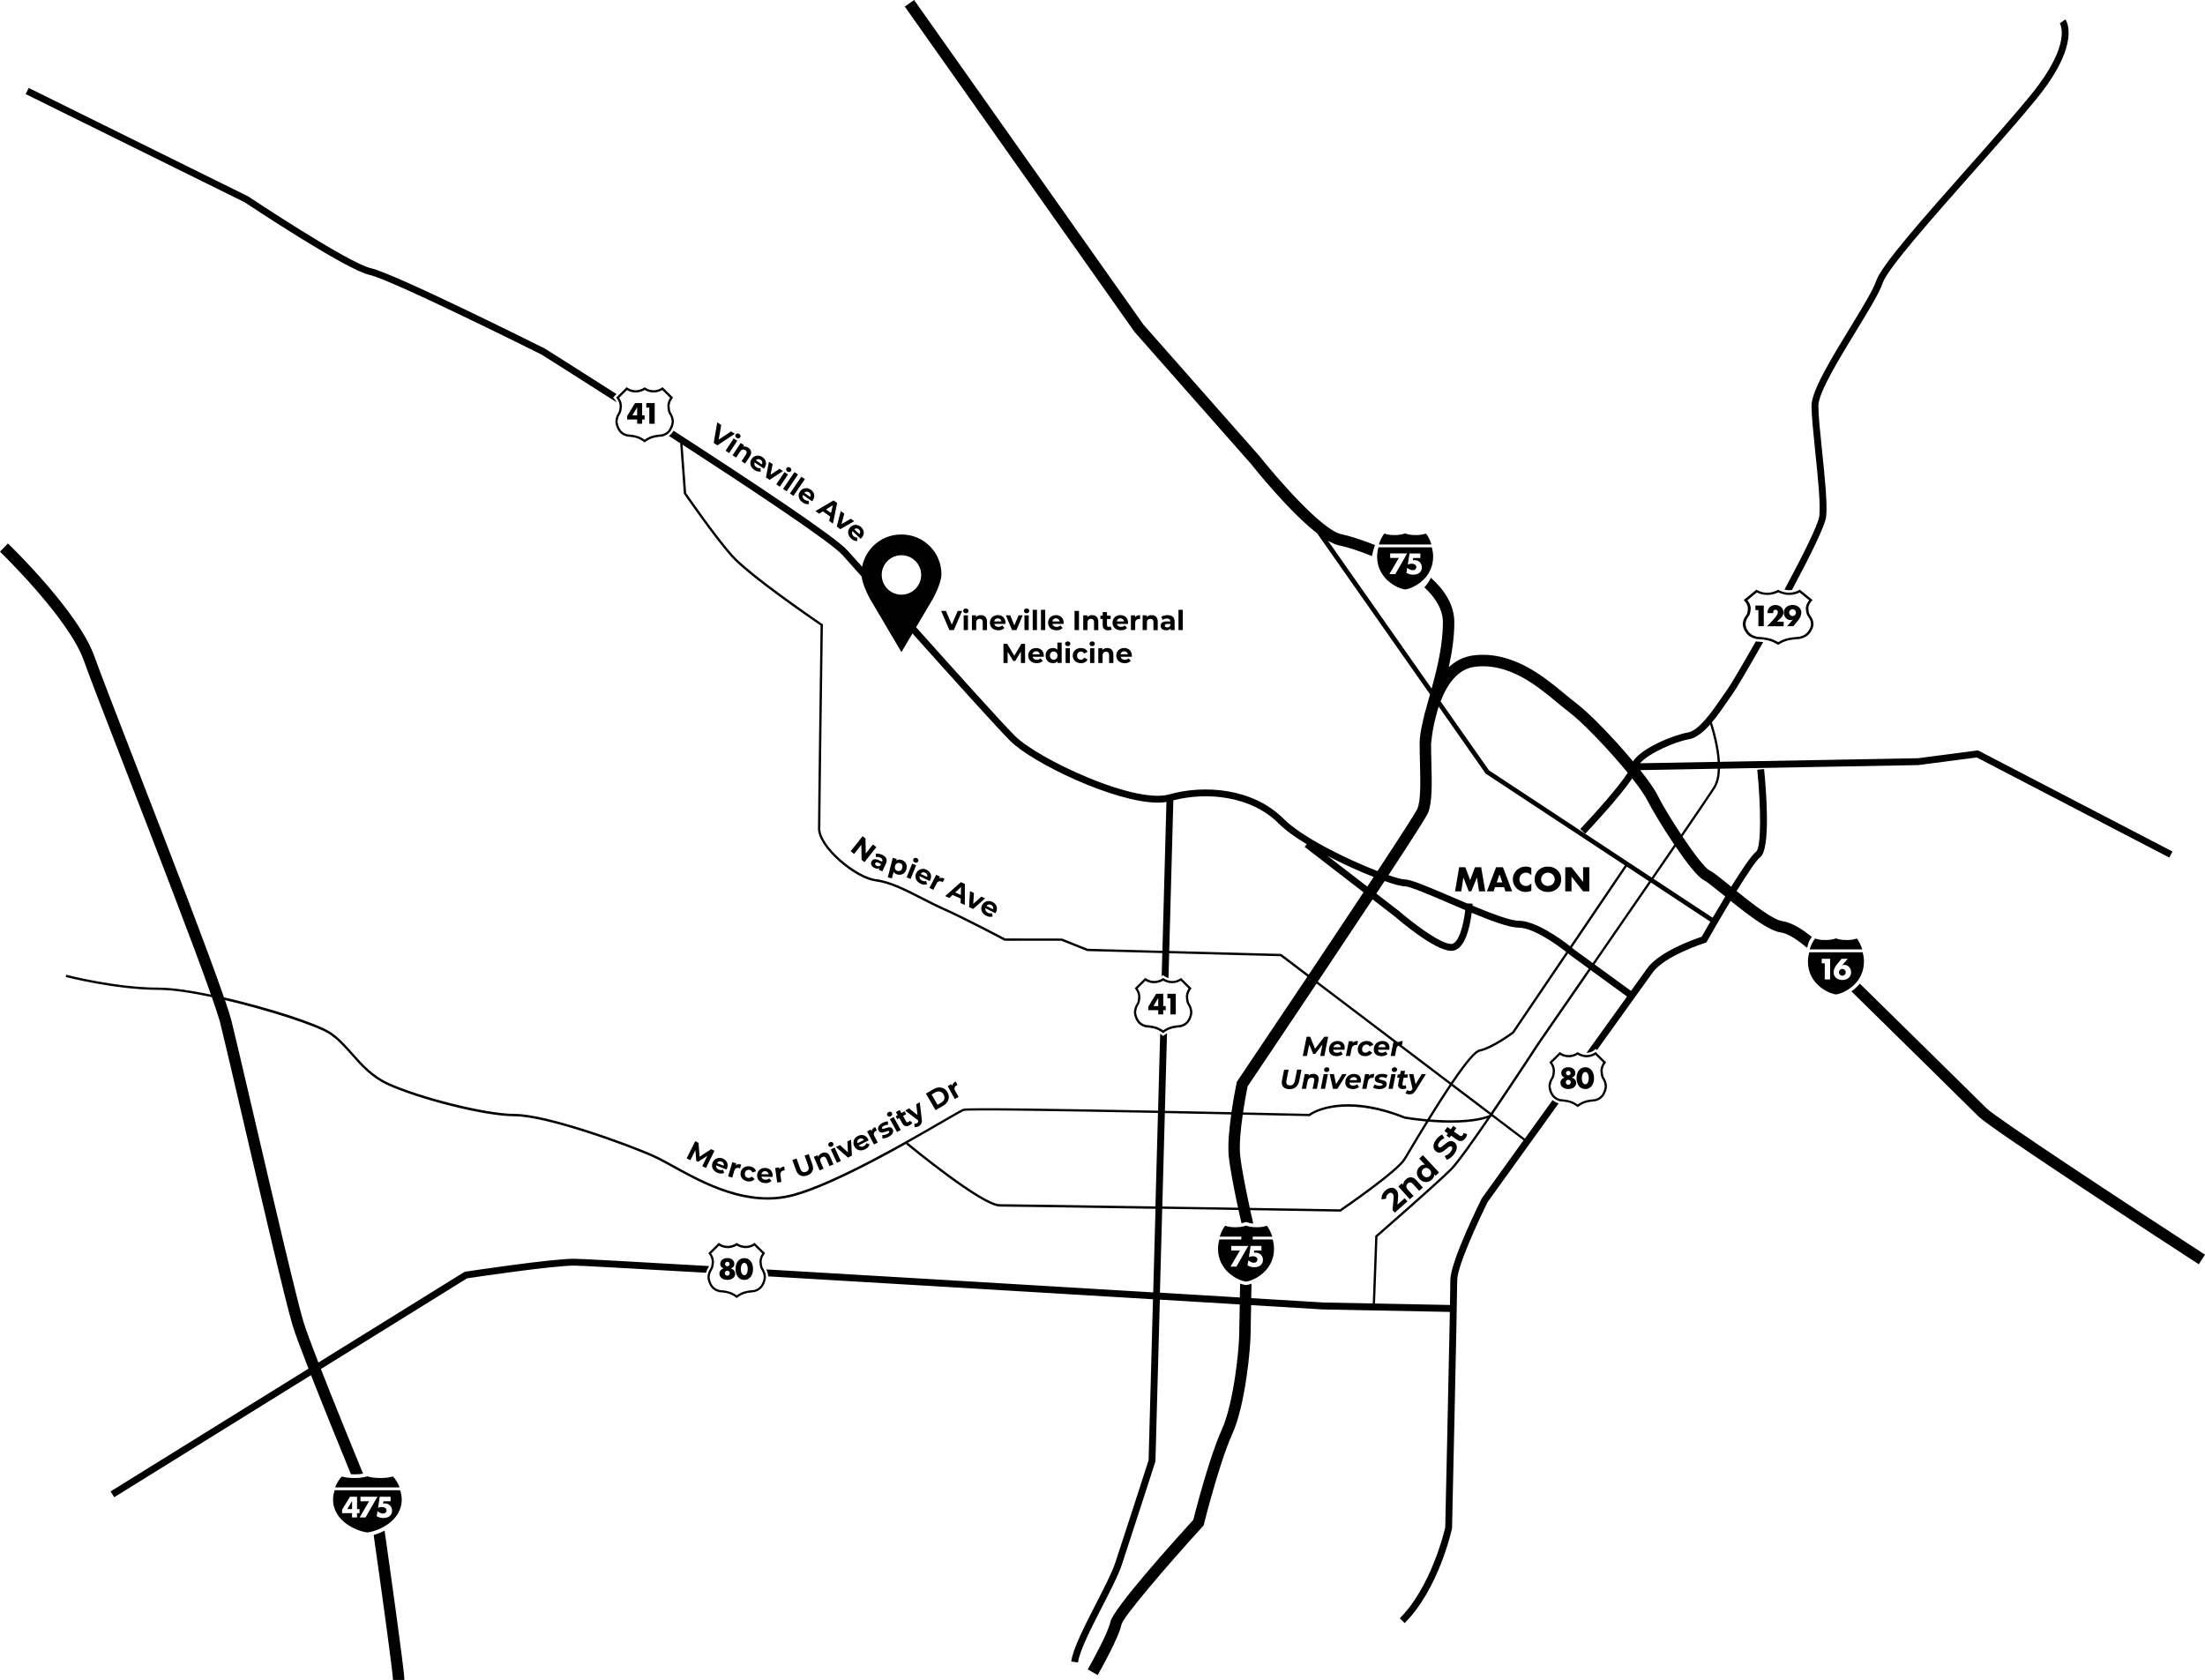 <?xml version="1.0" encoding="UTF-8"?>
<svg xmlns="http://www.w3.org/2000/svg" id="Layer_2" viewBox="0 0 965.35 735.56">
  <defs>
    <style>.cls-1{fill:#000;stroke-width:0px;}</style>
  </defs>
  <g id="Layer_1-2">
    <path class="cls-1" d="M808.44,411.59c1.48,0,2.9-.11,4.45-.66.79.92,1.74,2.66,2.4,4.77h-23.03c.66-2.11,1.61-3.85,2.4-4.77,1.55.55,2.98.66,4.45.66,1.55,0,3.03-.13,4.66-.71,1.63.58,3.11.71,4.66.71ZM803.78,435.43c-3.74-.53-12.26-4.86-12.26-14.41,0-1.43.24-2.8.58-4.07h23.36c.34,1.27.58,2.65.58,4.07,0,9.55-8.52,13.88-12.26,14.41ZM801.23,419.8h-3.67v1.99h1.32v7.06h2.35v-9.05ZM810.41,425.69c0-.45-.08-.87-.23-1.26-.15-.39-.36-.73-.64-1.03-.27-.29-.59-.52-.96-.69s-.77-.25-1.21-.25c-.11,0-.24.01-.38.04s-.33.11-.55.25h-.05l2.57-2.95h-2.72l-2.1,2.54c-.47.58-.82,1.16-1.05,1.76-.23.6-.34,1.15-.34,1.66,0,.46.09.89.26,1.29.18.4.43.76.76,1.06.33.3.73.54,1.21.72.47.18,1.01.26,1.61.26s1.12-.09,1.6-.26c.47-.18.87-.42,1.21-.73.33-.31.59-.67.76-1.08.18-.41.26-.86.26-1.34ZM807.63,424.68c-.14-.14-.29-.24-.47-.32s-.37-.12-.58-.12-.4.04-.58.12-.34.19-.47.32-.24.29-.32.47c-.08.18-.12.37-.12.58s.04.4.12.58c.08.18.19.34.32.47.14.14.29.24.47.32s.37.12.58.12.4-.04.58-.12.34-.19.47-.32.24-.29.32-.47c.08-.18.12-.37.12-.58s-.04-.4-.12-.58c-.08-.18-.19-.34-.32-.47ZM321.7,189.95l-1.62-1.06-5.45,3.61,1.14-6.42-1.76-1.15-1.56,9.01,1.61,1.05,7.64-5.04ZM317.67,197.36l1.57,1.03,3.54-5.4-1.57-1.03-3.54,5.4ZM322.49,191.73c.29.19.58.26.87.21.29-.05.52-.21.7-.47.16-.24.2-.5.12-.78-.08-.28-.26-.51-.54-.7-.29-.19-.58-.26-.87-.21-.29.05-.52.2-.68.44-.16.25-.21.51-.14.8.07.29.25.52.54.71ZM322.27,200.38l1.76-2.67c.32-.48.67-.77,1.07-.86s.79,0,1.18.25c.35.23.56.52.6.85.05.33-.07.71-.35,1.14l-1.87,2.85,1.56,1.03,2.03-3.09c.52-.79.71-1.52.56-2.19-.15-.67-.55-1.23-1.22-1.67-.37-.24-.75-.4-1.13-.48-.39-.08-.76-.07-1.12.02l.42-.63-1.49-.98-3.55,5.39,1.56,1.03ZM328.5,202.68c.02-.59.21-1.15.57-1.68.35-.53.79-.92,1.32-1.18.53-.26,1.09-.36,1.69-.31.59.05,1.16.26,1.7.62.53.35.93.78,1.21,1.29.28.51.4,1.06.36,1.64-.04.58-.24,1.16-.61,1.72-.01.02-.12.15-.31.4l-4.07-2.7c-.15.38-.15.76,0,1.14s.42.7.83.97c.28.19.56.31.83.37.27.06.56.06.87,0l.23,1.45c-.89.24-1.82.04-2.8-.6-.61-.4-1.07-.88-1.38-1.42-.31-.55-.45-1.11-.43-1.7ZM330.93,201.56l2.65,1.76c.17-.38.21-.74.1-1.11-.1-.36-.33-.66-.68-.89-.35-.23-.72-.33-1.09-.29-.37.04-.7.22-.98.53ZM342.8,206.26l-1.5-1-3.98,2.62.95-4.65-1.61-1.07-1.33,6.87,1.61,1.07,5.85-3.85ZM341.4,213.1l3.6-5.36-1.55-1.04-3.6,5.36,1.55,1.04ZM344.73,206.47c.29.19.57.26.87.22.29-.05.53-.2.7-.46.16-.24.21-.5.13-.78-.07-.28-.25-.52-.54-.71-.29-.19-.57-.27-.86-.22-.29.05-.52.19-.68.44-.17.25-.21.51-.15.8.07.29.24.53.53.72ZM344.39,215.12l4.99-7.38-1.55-1.05-4.99,7.38,1.55,1.05ZM347.37,217.14l5.01-7.36-1.55-1.05-5.01,7.36,1.55,1.05ZM351.59,214.04c.54-.25,1.1-.34,1.69-.28.59.06,1.16.28,1.69.65.52.36.91.79,1.18,1.31.27.51.38,1.06.33,1.65-.05.58-.26,1.15-.64,1.71-.01.02-.12.15-.32.39l-4.02-2.77c-.15.38-.16.76-.02,1.13s.41.7.81.98c.28.19.55.32.82.38.27.06.56.07.87.02l.21,1.45c-.9.23-1.82.01-2.79-.65-.6-.41-1.05-.89-1.35-1.45-.3-.55-.43-1.12-.4-1.71.04-.59.23-1.14.6-1.67.36-.52.8-.9,1.34-1.15ZM352.1,215.78l2.62,1.8c.18-.37.22-.74.12-1.1-.1-.36-.32-.66-.66-.9-.35-.24-.71-.34-1.08-.31-.37.03-.7.21-.99.51ZM358.62,224.93l-1.62-1.16,7.94-4.65,1.56,1.12-1.84,9.02-1.66-1.19.44-1.9-3.17-2.27-1.65,1.03ZM361.64,223.06l2.17,1.55.79-3.39-2.96,1.84ZM367.87,231.71l6.08-3.49-1.43-1.09-4.13,2.38,1.24-4.58-1.54-1.17-1.75,6.78,1.54,1.17ZM373.75,229.93c.57-.16,1.14-.17,1.71-.01s1.1.45,1.57.9c.46.43.78.93.97,1.48.19.55.21,1.11.07,1.68s-.44,1.1-.9,1.59c-.02.02-.14.13-.37.34l-3.55-3.35c-.21.35-.28.72-.2,1.12s.3.76.65,1.09c.24.23.49.4.75.5s.54.16.85.15l-.02,1.47c-.92.09-1.8-.27-2.65-1.07-.53-.5-.9-1.05-1.11-1.64-.21-.59-.26-1.17-.13-1.75s.41-1.1.85-1.56c.43-.46.93-.77,1.5-.93ZM373.99,231.73l2.31,2.18c.23-.34.33-.7.29-1.07-.04-.38-.21-.71-.52-.99-.31-.29-.65-.45-1.02-.47-.37-.02-.73.09-1.06.35ZM163.59,672.11c3.59,25.25,8.45,60.42,8.45,63.45h5c0-4.17-6.8-52.21-8.67-65.39-1.64.88-3.3,1.52-4.77,1.94ZM166.56,647.15c-1.91,0-3.72-.13-5.72-.71-2,.58-3.81.71-5.72.71s-3.55-.11-5.46-.66c-.97.92-2.13,2.66-2.94,4.77h28.24c-.81-2.11-1.97-3.85-2.94-4.77-1.91.55-3.65.66-5.46.66ZM154.14,660.75v-3.56l-2.08,3.56h2.08ZM160.85,670.99c-4.59-.53-15.04-4.86-15.04-14.41,0-1.43.29-2.8.71-4.07h28.65c.42,1.27.71,2.65.71,4.07,0,9.55-10.44,13.88-15.04,14.41ZM157.41,660.75h-1.09v-5.39h-3.1l-3.46,5.68v1.51h4.37v1.86h2.18v-1.86h1.09v-1.8ZM165.23,655.36h-7.43v1.99h3.78l-4.13,7.06h2.59l5.18-9.05ZM171.66,661.48c0-.46-.08-.89-.24-1.28-.16-.39-.38-.73-.66-1.01-.28-.28-.62-.5-1.01-.66-.39-.16-.82-.24-1.27-.24-.13,0-.25,0-.37.02s-.25.03-.4.04l.16-1h3.13v-1.99h-4.74l-.76,4.86c.28-.13.56-.22.85-.28s.57-.09.84-.09c.61,0,1.1.14,1.48.41.38.28.56.64.56,1.09,0,.38-.14.71-.42.97s-.66.39-1.14.39c-.38,0-.77-.09-1.19-.27s-.82-.44-1.22-.79l-.35,2.21c.43.27.89.47,1.39.61.49.13,1.01.2,1.55.2.58,0,1.1-.07,1.57-.22.47-.15.87-.36,1.2-.64.33-.28.58-.61.76-1,.18-.39.27-.83.27-1.32ZM791.82,412.74c-.27.77-.51,1.53-.73,2.28-3.53-3.06-8.01-6.26-11.55-6.77-4.9-.7-12.74-6.49-21.86-13.79-3.63,6-7.37,12.42-10.36,17.71l-.29.52-.57.18c-.18.05-17.66,5.59-22.94,12.99-2.05,2.87-12.25,17.07-24.38,33.93l-.54-.54-.7.61s-1.35,1.11-3.22,1.11c-.03,0-.06,0-.08,0,6.7-9.32,12.94-18,17.72-24.64l-15.93-11.59c-12.36,17.9-21.98,31.79-22.24,32.17-.73,1.12-10.79,16.56-20.61,30.98l14.05,10.65c3.78-5.26,7.9-10.98,12.12-16.85.98.82,2.02,1.22,2.68,1.41-15.61,21.7-29.92,41.6-31.08,43.21-3.76,7.54-13.34,28.07-13.34,34.23,0,7.83-2.24,107.45-2.26,108.46l-.03.28c-.23,1.08-5.91,26.58-20.73,41.4l-2.12-2.12c13.66-13.66,19.43-37.75,19.89-39.78.08-3.54,1.47-65.62,2.03-94.35l-55.9-1.1c-.61-.04-12.38-.75-31.11-1.88-.14,6.16-.24,11.14-.24,12.8,0,5.31-2.12,30.73-8.13,43.95-5.49,12.07-12.21,38.83-12.27,39.1l-.15.61-.42.47c-16.76,18.38-34.63,39.44-35.54,42.87-1.17,5.85-9.5,20.53-10.44,22.19l-4.34-2.48c2.46-4.3,9.02-16.41,9.88-20.71,1.15-5.78,27.54-35.13,36.32-44.78,1.07-4.21,7.15-27.75,12.42-39.34,5.37-11.82,7.68-35.86,7.68-41.88,0-1.73.1-6.82.25-13.1-10.13-.61-21.97-1.32-34.98-2.1l-1.93,70.8-.07.21c-.11.35-11.33,35.13-14.69,45.19-1.46,4.37-4.86,11.01-8.47,18.05-4.71,9.18-10.04,19.59-10.66,24.58l-2.98-.37c.69-5.51,5.92-15.71,10.97-25.57,3.55-6.93,6.91-13.48,8.29-17.63,3.21-9.64,13.68-42.06,14.61-44.96l1.92-70.47c-50.04-3-116.22-6.96-168.44-10.02-.03-.35-.11-1.01-.33-1.76-.13-.45-.33-.9-.52-1.29,52.35,3.06,118.99,7.05,169.39,10.07l1-36.6c-33.1-.51-64.55-.98-68.14-.98-7.99,0-39.63-26.11-40.98-27.22l.37-.44c-15.83,8.86-36.03,19.43-49.61,23.13-3.84,1.05-7.67,1.5-11.44,1.5-16,0-30.89-8.22-41.42-14.03-3.25-1.79-6.06-3.34-8.47-4.44-11.51-5.23-47.06-18.03-60.78-18.03s-42.49-7.66-55.55-13.6c-7.25-3.29-11.76-8.4-16.13-13.33-3.15-3.56-6.13-6.93-9.9-9.29-5.34-3.34-25.99-10.14-45.33-14.66,1.37,4.03,2.36,7.15,2.85,9.11,1.57,6.26,5.32,22.39,9.68,41.06,8.01,34.36,18.98,81.43,21.91,90.95,1.02,3.31,3.4,9.69,6.45,17.57l64.04-39.73.3-.05c1.53-.23,37.5-5.66,47.66-5.66,2.67,0,25.97,1.29,59.02,3.2-.05.19-.1.31-.12.36l-.06.06h.03s-.78,1.22-1.11,2.33c-.02.06-.03.12-.05.18-32.4-1.87-55.13-3.13-57.71-3.13-9.45,0-43.33,5.05-46.91,5.58l-63.99,39.7c5.5,14.07,12.78,31.98,18.45,45.81-1.36.25-2.6.3-3.76.3-.5,0-1.02-.02-1.54-.04-5.45-13.31-12.2-29.94-17.47-43.38l-86.16,53.45-1.58-2.55,86.63-53.75c-3.26-8.38-5.82-15.23-6.91-18.78-2.98-9.69-13.53-54.93-22-91.29-4.35-18.65-8.1-34.76-9.66-40.98-.57-2.28-1.88-6.31-3.73-11.61-9.01-1.91-17.35-3.18-23.21-3.18-19.04,0-40.57-5.61-40.79-5.66l.25-.97c.21.06,21.62,5.63,40.53,5.63,5.7,0,13.89,1.21,22.82,3.06-7.86-22.35-24.59-65.52-37.54-98.93-8.48-21.88-15.81-40.78-18.13-47.36C30.15,270.73.3,241.84,0,241.55l3.47-3.6c1.26,1.22,31,30,37.89,49.53,2.3,6.51,9.61,25.38,18.08,47.22,14.22,36.69,31.3,80.76,38.61,101.98,19.25,4.41,40.12,11.13,46.26,14.97,3.9,2.43,6.92,5.85,10.12,9.47,4.3,4.86,8.74,9.88,15.8,13.09,12.97,5.9,42.04,13.51,55.13,13.51,13.86,0,49.63,12.86,61.2,18.12,2.45,1.11,5.27,2.67,8.54,4.47,12.87,7.1,32.31,17.84,52.11,12.44,18.61-5.08,49.9-23.21,64.93-31.93,5.42-3.14,8.69-5.04,9.58-5.34,1.88-.62,45.35.06,85.28.84l.92-33.7c.41.28.68.49.69.5l.62.51.63-.5s.45-.36,1.06-.74l-.93,33.99c10.3.2,20.28.41,29.16.59.98-6.77,2.15-12.37,2.25-12.82l.1-.48.27-.4c9.33-13.85,20.09-29.9,30.62-45.65l-11.78-8.93-48.75-1.3-.3,10.87c-1.04-.32-1.71-.83-1.72-.83l-.6-.47-.62.45s-.02.02-.04.03l.28-10.13-32.89-.88-11.29-4.51h-24.88l-.11-.06c-.17-.09-17.04-9.08-27.07-13.54-3.15-1.4-6.32-3.03-9.39-4.6-7.03-3.61-13.67-7.01-19.83-7.78-4.38-.55-10.54-3.95-16.08-8.88-5.76-5.12-9.2-10.43-9.2-14.21,0-7.59,1.05-83.8,1.13-88.96-3.07-2.09-31.8-21.74-39.4-30.43-7.83-8.95-20.24-26.97-20.37-27.15l-.08-.11-1.62-22.14c-1.65-1.07-3.29-2.13-4.92-3.19.59-.43,1.18-.99,1.66-1.75.12-.19.22-.37.32-.56,33.56,21.7,70.65,46.29,76.18,52.43,1.4,1.56,3.62,4.03,6.42,7.17,1.53-8.04,8.58-14.13,17.07-14.13h.26c9.6,0,17.39,7.78,17.39,17.39,0,4.07-3.74,10.78-3.74,10.78l-7.35,12.43c17.89,20.01,37.51,41.82,43.31,47.62,5.01,5.01,18.1,12.48,31.84,18.17,15.98,6.62,28.95,9.32,35.58,7.43,15.29-4.37,36.69-2.8,50.04,10.55,8.37,8.37,28.13,17.93,41.23,23.02,9.95-15.12,16.83-25.8,17.51-27.41,1.49-3.73,1.29-11.82,1.09-19.65-.07-2.89-.15-5.88-.15-8.78,0-.05,0-.11,0-.17h0s0-.03,0-.04c.02-2.69.55-5.81,1.35-9.28.44-2.16,1.03-4.54,1.79-6.99.3-1.09.61-2.2.92-3.34.16-.58.32-1.16.49-1.75l-49.42-70.49c-12.06-9.35-26.85-27.74-29.1-30.57l-50.87-57.65-.08-.11L396.12,2.88l4.08-2.88,100.44,142.19,50.82,57.6c7.07,8.91,27.28,32.41,35.8,34.11,2.49.5,8.11,2.09,14.69,4.74-.58,1.72-1.03,3.38-1.32,4.84-5.98-2.46-11.33-4.07-14.35-4.68-1.46-.29-3.11-1.01-4.88-2.04l45.38,64.74c2.5-9.19,4.92-19.23,4.92-29.01,0-5.68-3.28-10.83-8.1-15.31,1.11-1.19,2.09-2.6,2.83-4.22,6.03,5.41,10.27,11.93,10.27,19.53,0,6.63-1.02,13.26-2.43,19.66,2.93-2.74,6.52-4.68,10.93-5.2,17.08-2.01,30.77,9.36,39.84,16.89,1.76,1.46,3.42,2.84,4.87,3.93,5.82,4.36,16.65,15.56,25.03,25.6,3.84-5.98,17.99-11.64,24.04-12.65,4.9-.82,11.09-9.89,14.79-15.3.9-1.32,1.68-2.46,2.32-3.32,1.32-1.75,6.43-10.39,12.6-21.28.31.06.51.09.54.09h.04s.04,0,.04,0c.02,0,1.23.06,2.61.24-6.61,11.69-12.15,21.04-13.43,22.74-.6.8-1.36,1.92-2.25,3.21-1.9,2.78-4.23,6.18-6.78,9.2,1.13,3.49,3.15,10.56,3.53,17.27l86.63-1.57,26.36-3.44.42.22,84.71,44.05-1.38,2.66-84.29-43.83-25.68,3.34-86.72,1.58c-.09,3.23-.69,6.22-2.11,8.48-1.4,2.24-6.9,10.34-14.35,21.23,4.93,7.32,9.83,13.75,11.66,14.66,1.7.85,4.55,3.14,9.44,7.1.08.07.17.14.25.2,4.5-7.26,8.88-13.81,10.87-15.3,2.37-1.78,2.13-20.03.54-35.92l2.98-.3c.81,8.15,3.1,35.01-1.72,38.62-1.61,1.21-5.69,7.32-10.32,14.81,6.98,5.62,15.93,12.57,19.94,13.14,4.45.64,9.26,3.86,13.01,6.97-.43.53-1.05,1.36-1.44,2.47ZM752.05,336.58l-33.97.62c3.47,4.37,6.24,8.28,7.59,10.98,2.24,4.48,6.26,11.09,10.34,17.21,7.33-10.71,12.72-18.65,14.1-20.87,1.3-2.09,1.85-4.89,1.94-7.93ZM718.01,334.2l33.99-.62c-.36-6.19-2.16-12.79-3.28-16.39-2.93,3.3-6.1,5.96-9.23,6.48-6.28,1.05-17.93,6.32-21.48,10.53ZM630.69,307.08l21.17,30.2,71.23,46.95c3.47-5.05,6.82-9.92,9.9-14.42-5.1-7.55-9.95-15.71-11.79-19.38-1.18-2.35-3.58-5.77-6.62-9.63-5.57,8.37-18.74,22.33-20.55,24.23l-2.18-2.07c6.76-7.12,16.99-18.66,20.77-24.59-8.25-10.09-19.85-22.2-25.7-26.59-1.55-1.16-3.26-2.58-5.06-4.08-8.91-7.4-21.12-17.53-36.06-15.77-7.63.9-12.28,7.81-15.1,15.16ZM712.21,379.45l-24.02,35.49c.61.48,1.01.82,1.16.95l7.94,5.77c7.81-11.31,16.56-23.99,24.67-35.79l-9.74-6.42ZM607.89,383.2c3.44,1.19,5.99,1.87,7.11,1.87,2.67,0,9.52,2.88,20.48,7.58,2.19.94,4.49,1.92,6.81,2.9l2.44.14s-.02.36-.06.85c8.4,3.49,16.57,6.59,20.02,6.59,7.53,0,18.28,7.73,22.7,11.18l23.98-35.42-60.94-40.16-.11-.16-20.47-29.2c-.16.48-.31.95-.45,1.43-.51,1.86-.97,3.63-1.38,5.31-1.1,5.02-1.44,8.96-1.49,9.54,0,2.82.07,5.75.14,8.58.22,8.72.42,16.95-1.45,21.63-.7,1.76-7.73,12.69-17.34,27.32ZM614.14,455.81l-.34,1.73c-.14,0-.23-.02-.31-.02l21.72,16.46c6.3-9.29,10.41-14.08,12.44-14.48,5.22-1.04,13.58-7.15,14.41-7.77l23.63-34.91c-4.07-3.18-14.37-10.67-21.01-10.67-3.89,0-11.67-2.88-20.36-6.48-.22,1.71-.56,3.79-1.05,5.89-1.68,7.14-4.36,10.76-7.95,10.76-7.13,0-22.92-13.51-24.7-15.05l-9.71-7.49c-7.56,11.43-15.99,24.1-23.98,36.04l34.43,26.09h.52l-.07.34.22.17c.21-.17.44-.31.71-.4.4-.14.86-.2,1.4-.2ZM612.53,398.94c4.66,4.04,17.71,14.37,22.8,14.37,3.22,0,5.37-7.91,6.15-14.84-2.37-1-4.78-2.03-7.18-3.06-8.41-3.61-17.11-7.34-19.3-7.34-1.5,0-4.68-.85-8.81-2.3-1.17,1.78-2.38,3.62-3.62,5.49l9.95,7.68ZM601.39,383.98c-6.06-2.38-13.28-5.61-20.17-9.2l17.39,13.42c.95-1.44,1.88-2.84,2.78-4.21ZM386.02,251.75c0,4.77,3.87,8.63,8.63,8.63,4.77,0,8.64-3.86,8.64-8.63h0c0-4.78-3.87-8.65-8.65-8.64-4.77,0-8.63,3.87-8.63,8.65ZM508.9,416.31l1.77-65.16c-1.15.18-2.39.28-3.72.28-19.02,0-55-17.36-64.68-27.04-5.78-5.78-25.04-27.18-42.79-47.03l-4.83,8.17-13.77-23.32s-3.19-5.72-3.67-9.81c-3.75-4.2-6.69-7.49-8.4-9.4-5-5.55-38.16-27.64-69.97-48.27l1.55,21.12c1.06,1.54,12.74,18.41,20.22,26.95,7.77,8.88,39.12,30.2,39.43,30.41l.22.15v.27c-.02.81-1.13,81.4-1.13,89.22s15.79,21.01,24.41,22.09c6.34.79,13.05,4.24,20.16,7.88,3.06,1.57,6.22,3.19,9.34,4.58,9.64,4.28,25.54,12.72,27.03,13.51l24.91.04,11.21,4.48,32.71.87ZM572.95,426.78c8.47-12.68,16.77-25.14,24-36.08l-25.78-19.89.9-1.17c-5.02-3.05-9.39-6.17-12.34-9.13-12.18-12.18-31.68-13.83-46.04-10.07l-1.8,65.93,49.07,1.31.13.1,11.86,8.99ZM544.2,487.08c15.48.33,26.73.59,28.86.63,1.61-1.12,15.15-9.6,42.08,1.15.49.08,4.43.73,9.75,1.2,3.69-5.97,6.94-11.05,9.77-15.25l-22.42-16.99c-.07.04-.16.07-.22.12-.34.28-.57.72-.69,1.31l-.62,3.12h-1.87l1.23-6.2-33.67-25.52c-14.08,21.07-26.63,39.72-30.19,45.01-.29,1.44-1.19,6.03-2,11.43ZM652.16,488.07l-16.71-12.66c-2.61,3.9-5.73,8.75-9.44,14.74,8.1.64,18.93.79,26.03-1.91l.12-.17ZM547.15,528.88c21.27.34,37.64.6,39.47.63,1.95-1.33,24.79-17.06,27.96-22.34.26-.44.65-1.09,1.15-1.93,3.08-5.18,5.93-9.91,8.57-14.2-5.21-.48-8.98-1.13-9.37-1.2l-.1-.03c-22.09-8.83-36.67-4.64-41.3-1.19l-.14.1h-.17c-8.62-.2-18.56-.42-29.15-.65-.9,6.25-1.62,13.36-1.11,17.94.7,6.34,2.78,16.4,4.2,22.87ZM509.97,487.38l-1.11,40.9c11.3.18,22.69.35,33.15.52-1.42-6.55-3.33-15.98-4.03-22.23-.55-4.91.14-12.18,1.04-18.6-9.43-.2-19.26-.4-29.05-.59ZM505.85,528.23l1.11-40.92c-42.4-.82-83.08-1.44-84.94-.88-.79.26-4.4,2.36-9.4,5.25-4.06,2.35-9.3,5.39-15.16,8.68,2.23,1.83,32.82,26.89,40.21,26.89,3.59,0,35.06.47,68.17.98ZM578.95,570.3l22.04.43,1.1-29.66.16-.14c.26-.23,26.04-22.65,32.73-29.34,2.64-2.64,9.18-11.82,16.12-21.95-7.46,2.38-17.92,2.16-25.69,1.5-2.64,4.28-5.57,9.12-8.83,14.61-.49.83-.88,1.49-1.15,1.93-3.41,5.68-27.36,22.05-28.38,22.74l-.13.09h-.16c-.48-.01-17.25-.28-39.4-.63.68,3.08,1.16,5.14,1.18,5.2l.07.31v.32s0,.03-.01.05c-.81-.07-1.67-.22-2.6-.55l-.5-.18-.5.18c-.51.18-1,.3-1.47.39-.23-1-.71-3.11-1.31-5.81-10.53-.17-22.01-.35-33.4-.52l-1,36.73c12.99.78,24.82,1.49,34.97,2.1.05-1.97.09-4.01.14-6.07.87.31,1.68.53,2.35.63l.21.03.21-.03c.64-.09,1.4-.29,2.22-.58-.05,2.15-.1,4.28-.15,6.32,17.38,1.05,28.86,1.74,31.16,1.88ZM667,499.31l-13.81-10.47c-.15.07-.31.13-.47.2-7.25,10.61-14.22,20.43-17.03,23.25-6.43,6.43-30.39,27.31-32.62,29.25l-1.08,29.21,32.8.64c.11-5.64.17-9.57.17-10.89,0-8.17,13.15-34.56,13.71-35.68l.12-.21c.23-.31,7.91-10.99,18.2-25.3ZM695.57,424.12l-8.13-5.91s-.37-.31-.95-.78l-23.69,34.99-.07.05c-.37.28-9.19,6.86-14.88,8-1.38.28-4.62,3.44-11.84,14.11l16.71,12.66c10.06-14.78,20.41-30.64,20.59-30.92.26-.38,9.89-14.29,22.26-32.2ZM748.8,403.57l-26.02-17.15c-8.12,11.8-16.88,24.5-24.7,35.82l15.98,11.62c3.58-4.98,6.1-8.49,7.01-9.77,5.36-7.5,20.71-12.87,23.92-13.93.68-1.19,2.04-3.58,3.8-6.6ZM755.32,392.55c-.26-.21-.51-.41-.77-.62-3.72-3.02-7.24-5.87-8.53-6.51-2.72-1.36-7.64-7.68-12.44-14.73-3.02,4.4-6.28,9.15-9.67,14.08l25.89,17.06c1.65-2.82,3.55-6.03,5.52-9.28ZM869.76,485.32c-3.9-3.9-36.19-35.65-55.54-54.66-1.09,1.37-2.36,2.51-3.66,3.42,19.32,18.99,51.76,50.88,55.66,54.78,5.67,5.67,87.13,58.68,96.41,64.7l2.72-4.19c-36.23-23.55-91.59-60.04-95.59-64.05ZM335.32,559.14s0,.03,0,.08c0,.37-.07,2.05-1.33,4.01-1.43,2.23-3.94,2.56-3.94,2.56,0,0-2.68.15-4.4.77-1.71.63-3.11,1.78-3.12,1.79,0,0-1.41-1.16-3.12-1.79-1.72-.63-4.4-.77-4.4-.77,0,0-2.52-.34-3.94-2.56-1.26-1.96-1.33-3.64-1.33-4.01,0-.05,0-.08,0-.08,0,0,.02-.82.31-1.81.29-.99.99-2.08.99-2.08,0,0,.01-.02.02-.04,0,0,.01-.02.02-.03.01-.02.03-.06.05-.1,0-.02.02-.04.03-.06.02-.05.05-.12.07-.19,0-.03.02-.05.03-.08.04-.11.07-.24.11-.4.09-.4.18-.97.23-1.74,0-.07,0-.15,0-.22,0-1.99-1.51-3.68-1.51-3.68l4.6-4.55s1.55,1.35,3.87,1.35c.24,0,.48-.01.71-.04,1.93-.22,3.25-1.26,3.26-1.27,0,0,1.65,1.31,3.97,1.31s3.87-1.35,3.87-1.35l4.6,4.55s-1.51,1.69-1.51,3.68c0,.07,0,.15,0,.22.12,2.08.56,2.64.56,2.64,0,0,.11.17.26.44h0s0,0,0,.01c.05.09.1.18.16.29.02.03.04.07.05.1.04.08.08.17.13.26.02.05.04.09.07.14.04.09.08.18.12.28.02.05.04.09.06.14.05.14.1.28.15.42.04.14.07.27.1.4,0,.04.02.08.03.12.02.09.04.17.05.25,0,.04.01.07.02.11.01.08.03.16.04.23,0,.02,0,.04,0,.07.05.39.06.64.06.64ZM334.36,559.19v-.02s0,0,0,0c0,0,0-.19-.05-.48-.02-.14-.04-.31-.08-.49,0,0,0,0,0-.01-.04-.18-.08-.38-.14-.59,0,0,0,0,0,0-.23-.78-.78-1.68-.87-1.81-.2-.29-.6-1.11-.72-3.12-.03-.59.04-1.2.22-1.81.14-.48.34-.96.6-1.43.12-.23.25-.43.37-.61l-3.43-3.39c-.77.46-2.09,1.07-3.76,1.07-1.78,0-3.2-.66-3.97-1.11-.2.12-.44.25-.72.38-1.04.48-2.16.74-3.24.74-1.67,0-2.99-.6-3.76-1.07l-3.43,3.39c.12.18.24.38.37.61.26.48.46.96.6,1.43.18.62.25,1.23.22,1.81-.12,2-.51,2.82-.72,3.12,0,.02-.03.04-.05.08-.02.03-.04.06-.06.09,0,0,0,.01-.01.02-.05.09-.12.21-.19.34,0,.01-.01.02-.02.03-.03.06-.07.13-.1.2,0,.01-.01.02-.02.04-.04.07-.07.14-.11.22,0,.01-.01.03-.02.04-.04.08-.07.15-.1.23,0,0,0,.02-.01.03-.03.08-.07.16-.1.24-.03.09-.06.17-.09.26-.25.85-.28,1.57-.28,1.57h0s0,.01,0,.01c0,0-.01.41.13,1.04.13.58.41,1.48,1.05,2.48.48.75,1.16,1.33,2.03,1.73.59.27,1.08.37,1.2.39.41.02,2.91.2,4.63.83,1.16.43,2.17,1.06,2.79,1.49.62-.43,1.64-1.07,2.79-1.49,1.72-.63,4.22-.8,4.63-.83.12-.02.61-.12,1.2-.39.87-.4,1.56-.99,2.03-1.73.64-.99.92-1.9,1.05-2.48.14-.64.13-1.04.13-1.04h0ZM321.87,557.73c0,.38-.09.74-.26,1.07-.17.33-.41.61-.72.85-.31.24-.67.43-1.09.56-.42.14-.88.2-1.39.2s-.94-.07-1.36-.2-.79-.32-1.1-.56c-.31-.24-.56-.52-.73-.85s-.26-.69-.26-1.08c0-1.1.6-1.87,1.79-2.33-.94-.39-1.42-1.06-1.42-1.99,0-.38.08-.73.23-1.04.15-.31.36-.57.63-.8.27-.22.59-.4.97-.52s.8-.18,1.25-.18.87.06,1.25.18.7.29.97.52c.27.22.48.49.63.8.15.31.23.65.23,1.04,0,.24-.02.45-.07.64-.05.19-.13.36-.25.52s-.27.3-.46.44c-.19.14-.42.27-.7.4,1.23.48,1.85,1.26,1.85,2.33ZM317.42,553.44c0,.28.1.52.29.71s.43.29.71.29c.14,0,.28-.03.4-.08.12-.06.22-.13.31-.22s.16-.2.21-.32.08-.24.08-.37c0-.27-.1-.51-.29-.7-.19-.2-.43-.29-.71-.29s-.52.1-.71.29c-.19.19-.29.42-.29.7ZM319.49,557.46c0-.3-.11-.56-.32-.77s-.47-.32-.76-.32-.56.11-.77.32-.31.47-.31.76c0,.15.03.3.08.43.06.14.13.25.23.35.1.1.21.18.34.24.13.06.27.09.43.09.14,0,.28-.03.41-.09.13-.06.25-.14.35-.24.1-.1.18-.22.23-.35.06-.13.08-.27.08-.43ZM329.4,553.68c.19.59.28,1.24.28,1.96s-.09,1.37-.28,1.96c-.19.59-.45,1.09-.79,1.51s-.74.74-1.21.97c-.47.23-.99.34-1.55.34s-1.09-.11-1.55-.34c-.47-.23-.87-.55-1.21-.97-.34-.42-.6-.92-.79-1.51-.19-.59-.28-1.24-.28-1.96s.09-1.37.28-1.96c.19-.59.45-1.09.79-1.51.34-.42.74-.74,1.21-.97.47-.23.99-.34,1.55-.34s1.08.11,1.55.34c.47.23.88.55,1.21.97s.6.92.79,1.51ZM327.35,555.65c0-.39-.04-.75-.11-1.09-.07-.33-.17-.62-.3-.85-.13-.24-.29-.42-.47-.55-.19-.13-.39-.2-.62-.2s-.44.07-.62.2c-.18.13-.34.32-.47.55-.13.24-.23.52-.31.85s-.11.69-.11,1.09.04.76.11,1.09.17.61.31.85c.13.24.29.43.47.56.18.13.39.2.62.2s.43-.07.62-.2c.19-.13.35-.32.47-.56.13-.24.23-.52.3-.85.07-.33.11-.69.11-1.09ZM764.59,277.25c-1.52-1.96-1.61-3.64-1.61-4.01,0-.05,0-.08,0-.08,0,0,.03-.82.38-1.81.35-.99,1.2-2.08,1.2-2.08,0,0,.53-.56.67-2.64,0-.07,0-.15,0-.22,0-1.99-1.83-3.68-1.83-3.68l5.57-4.55s1.88,1.35,4.69,1.35c.3,0,.58-.01.86-.04,2.35-.22,3.94-1.26,3.95-1.27,0,0,1.09.7,2.77,1.08.1.02.21.04.32.06.17.03.35.06.53.08.1.01.19.02.29.03.29.03.59.05.9.05.2,0,.38-.02.57-.03,2.49-.17,4.12-1.32,4.12-1.32l5.57,4.55s-1.83,1.69-1.83,3.68c0,.07,0,.15,0,.22.15,2.08.67,2.64.67,2.64,0,0,.85,1.09,1.2,2.08.35.99.38,1.81.38,1.81,0,0,0,.03,0,.08,0,.37-.09,2.05-1.61,4.01-1.73,2.23-4.78,2.56-4.78,2.56,0,0-3.26.15-5.34.77-2.08.63-3.77,1.78-3.78,1.79-.01,0-1.71-1.16-3.78-1.79-.66-.2-1.45-.35-2.21-.46-.18-.03-.36-.05-.54-.07-.04,0-.08-.01-.12-.02-.16-.02-.31-.04-.46-.05-.02,0-.04,0-.06,0-.17-.02-.34-.04-.5-.05-.02,0-.04,0-.05,0-.14-.01-.27-.02-.39-.03-.03,0-.06,0-.09,0-.12,0-.24-.02-.34-.03,0,0,0,0-.01,0-.11,0-.2-.01-.28-.02-.02,0-.04,0-.06,0-.05,0-.11,0-.14,0,0,0-.01,0-.02,0-.03,0-.06,0-.06,0,0,0-3.05-.34-4.78-2.56ZM769.54,278.85h0s0,0,0,0c0,0,0,0,0,0ZM787.47,278.85s0,0,0,0h0s0,0,0,0ZM764.31,274.24c.15.58.5,1.48,1.28,2.48.58.75,1.41,1.33,2.47,1.73.72.27,1.31.37,1.45.39.06,0,.17,0,.31.02,0,0,.01,0,.02,0,.07,0,.14,0,.22.01.03,0,.05,0,.08,0,.07,0,.14.01.22.02.03,0,.07,0,.1,0,.08,0,.16.01.25.02.04,0,.08,0,.11.01.09,0,.18.02.27.03.04,0,.08,0,.12.01.1.01.2.02.31.03.04,0,.08,0,.11.01.12.01.25.03.38.05.02,0,.04,0,.06,0,1,.13,2.12.32,3.05.6,1.41.43,2.64,1.06,3.38,1.49.75-.43,1.98-1.07,3.38-1.49,2.08-.63,5.12-.8,5.62-.83.15-.02.74-.12,1.45-.39,1.06-.4,1.89-.99,2.47-1.73.77-.99,1.12-1.9,1.28-2.48.17-.64.15-1.04.15-1.04h0s0,0,0,0h0s-.03-.73-.33-1.58c-.28-.78-.95-1.68-1.05-1.81-.25-.29-.73-1.11-.87-3.12-.04-.58.05-1.2.27-1.81.17-.48.41-.96.73-1.43.15-.23.3-.43.44-.61l-4.15-3.39c-.93.46-2.54,1.07-4.56,1.07-.29,0-.57-.01-.84-.04-.05,0-.1-.01-.15-.02-.22-.02-.44-.05-.65-.08-.04,0-.08-.01-.12-.02-.22-.04-.44-.08-.64-.13-.01,0-.03,0-.04-.01-1.01-.23-1.83-.57-2.36-.83-.24.12-.53.25-.88.38-1.26.48-2.62.74-3.93.74-2.02,0-3.63-.6-4.56-1.07l-4.15,3.39c.14.18.29.38.44.61.32.48.56.96.73,1.43.22.62.31,1.23.27,1.81-.14,2-.62,2.82-.87,3.12-.1.13-.77,1.03-1.05,1.81-.3.85-.33,1.57-.33,1.57h0s0,.01,0,.01c0,0-.01.41.15,1.04ZM781.23,258.16c.61.16,1.3.28,2.08.28.43,0,.82-.04,1.2-.1,7.81-14.6,14.46-28.01,14.95-31.95.68-5.44-.56-17.45-1.77-29.06-.83-7.99-1.61-15.53-1.61-19.69,0-5.65,9.16-20.66,16.52-32.72,5.49-8.99,10.23-16.76,11.64-21.01,2.07-6.2,22.04-28.76,39.66-48.66,10.74-12.13,20.89-23.59,27.85-32.19,19.71-24.35,12.76-34.19,12.46-34.6l-2.42,1.78c.06.08,5.61,8.72-12.37,30.93-6.92,8.55-17.05,19.98-27.76,32.09-19.54,22.07-38,42.92-40.26,49.7-1.31,3.93-6.19,11.93-11.36,20.4-8.34,13.66-16.96,27.79-16.96,34.29,0,4.31.79,11.93,1.62,20,1.13,10.91,2.41,23.28,1.78,28.38-.46,3.69-7.31,17.37-15.25,32.15ZM769.83,274.19h2.35v-9.05h-3.67v1.99h1.32v7.06ZM780.89,272.2h-2.93l1.5-1.4c.46-.44.8-.87,1.01-1.29s.32-.88.32-1.37c0-.46-.09-.89-.26-1.29s-.42-.74-.73-1.03c-.31-.29-.68-.51-1.11-.67s-.89-.24-1.4-.24-.98.08-1.41.25c-.43.17-.8.41-1.11.72s-.55.68-.73,1.12c-.17.43-.26.91-.26,1.44h2.57c-.02-.17-.04-.3-.04-.38,0-.31.09-.57.27-.78.18-.21.43-.31.75-.31.17,0,.31.03.44.09s.23.14.32.24.15.21.2.34c.04.13.07.26.07.4,0,.13-.02.28-.06.47-.04.18-.14.42-.31.72s-.41.66-.75,1.09c-.34.43-.8.95-1.39,1.57l-2.24,2.33h7.28v-1.99ZM781.18,269.56c-.15-.39-.23-.81-.23-1.26,0-.48.09-.93.26-1.34s.43-.77.76-1.08c.33-.31.73-.55,1.21-.73.47-.18,1-.26,1.6-.26s1.14.09,1.61.26c.47.18.87.42,1.21.72s.59.66.76,1.06c.18.4.26.83.26,1.29,0,.51-.11,1.07-.34,1.66-.23.6-.58,1.18-1.05,1.76l-2.1,2.54h-2.72l2.57-2.95h-.05c-.22.14-.41.22-.55.25-.14.03-.27.04-.38.04-.44,0-.85-.08-1.22-.25s-.69-.4-.96-.69c-.27-.29-.48-.63-.63-1.03ZM783.29,268.25c0,.21.04.4.12.58.08.18.19.34.32.47.14.14.29.24.47.32.18.08.37.12.58.12s.4-.04.58-.12c.18-.08.34-.19.47-.32.14-.14.24-.29.32-.47.08-.18.12-.37.12-.58s-.04-.4-.12-.58-.19-.34-.32-.47c-.14-.14-.29-.24-.47-.32s-.37-.12-.58-.12-.4.04-.58.12-.34.19-.47.32c-.14.14-.24.29-.32.47s-.12.37-.12.58ZM507.08,442.31h-4.37v-1.51l3.46-5.68h3.1v5.39h1.09v1.8h-1.09v1.86h-2.18v-1.86ZM507.08,440.51v-3.56l-2.08,3.56h2.08ZM512.41,444.17h2.35v-9.05h-3.67v1.99h1.32v7.06ZM498.3,436.6c0-.07,0-.15,0-.22,0-1.99-1.51-3.68-1.51-3.68l4.6-4.55s1.55,1.35,3.87,1.35c.24,0,.48-.01.71-.04,1.12-.13,2.02-.53,2.59-.84.42-.23.66-.42.67-.42,0,0,.03.02.05.04.02.01.04.03.07.05.03.02.06.04.09.06.04.03.08.05.13.09.04.02.09.05.13.08.1.06.21.12.34.19.06.03.12.06.19.1.08.04.17.08.25.12.08.03.16.07.24.1.09.04.18.07.28.11.61.22,1.35.39,2.19.39,2.32,0,3.87-1.35,3.87-1.35l4.6,4.55s-1.51,1.69-1.51,3.68c0,.07,0,.15,0,.22.12,2.08.56,2.64.56,2.64,0,0,.7,1.09.99,2.08.29.99.31,1.81.31,1.81,0,0,0,.03,0,.08,0,.37-.07,2.05-1.33,4.01-1.43,2.23-3.94,2.56-3.94,2.56,0,0-2.68.15-4.4.77-.51.19-.98.42-1.4.65h0c-1.01.56-1.71,1.13-1.72,1.14,0,0-.03-.03-.09-.07,0,0,0,0,0,0-.06-.05-.15-.11-.26-.19,0,0,0,0-.01,0-.11-.08-.24-.17-.39-.27,0,0-.01,0-.02-.01-.16-.1-.33-.22-.52-.33h0c-.52-.31-1.15-.65-1.83-.9-1.72-.63-4.4-.77-4.4-.77,0,0-2.52-.34-3.94-2.56-1.26-1.96-1.33-3.64-1.33-4.01,0-.05,0-.08,0-.08,0,0,.02-.82.31-1.81.29-.99.99-2.08.99-2.08,0,0,.44-.56.56-2.64ZM501.85,448.83h0s0,0,0,0c0,0,0,0,0,0ZM516.63,448.83s0,0,0,0h0s0,0,0,0ZM499.27,436.66c-.12,2-.51,2.82-.72,3.12-.08.13-.64,1.03-.87,1.81-.25.85-.28,1.57-.28,1.57h0s0,.01,0,.01c0,0-.01.41.13,1.04.13.58.41,1.48,1.05,2.48.48.75,1.16,1.33,2.03,1.73.59.27,1.08.37,1.2.39.41.02,2.91.2,4.63.83.82.3,1.56.7,2.14,1.07.01,0,.02.01.03.02.19.12.36.23.52.34,0,0,0,0,0,0,.03.02.07.04.09.06.2-.14.46-.31.75-.48.04-.03.09-.05.13-.08,0,0,0,0,0,0,.25-.15.52-.3.81-.44,0,0,0,0,0,0,0,0,.02,0,.03-.01.34-.17.69-.33,1.06-.47,1.72-.63,4.22-.8,4.63-.83.12-.02.61-.12,1.2-.39.87-.4,1.56-.99,2.03-1.73.64-.99.92-1.9,1.05-2.48.14-.64.13-1.04.13-1.04h0s0,0,0,0h0s-.03-.73-.28-1.58c-.23-.78-.78-1.68-.87-1.81-.2-.29-.6-1.11-.72-3.12-.03-.58.04-1.2.22-1.81.14-.48.34-.96.6-1.43.12-.23.25-.43.37-.61l-3.43-3.39c-.77.46-2.09,1.07-3.76,1.07-1.47,0-2.7-.46-3.51-.87-.02,0-.03-.02-.05-.02,0,0,0,0,0,0-.15-.08-.29-.15-.41-.22-.2.12-.44.25-.72.38-1.04.48-2.16.74-3.24.74-1.67,0-2.99-.6-3.76-1.07l-3.43,3.39c.12.18.24.38.37.61.26.48.46.96.6,1.43.18.62.25,1.23.22,1.81ZM161.79,120.37c9.73,2.16,72.84,33.65,75.26,34.86,1.1.69,14.73,9.28,32.86,20.88-.36-.8-.85-1.36-.86-1.36l-.63-.71.68-.67.83-.82c-17.02-10.88-29.76-18.91-31.34-19.9l-.13-.07c-2.68-1.34-65.79-32.86-76.02-35.13-9.78-2.17-53.27-31.11-53.71-31.41l-.08-.05L12.56,38.5l-1.33,2.69,95.91,47.39c2.73,1.82,44.44,29.52,54.64,31.79ZM284.27,185.54h2.35v-9.05h-3.67v1.99h1.32v7.06ZM278.94,183.68h-4.37v-1.51l3.46-5.68h3.1v5.39h1.09v1.8h-1.09v1.86h-2.18v-1.86ZM278.94,181.88v-3.56l-2.08,3.56h2.08ZM269.79,174.07l4.6-4.55s1.55,1.35,3.87,1.35c.24,0,.48-.01.71-.04,1.93-.22,3.25-1.26,3.26-1.27,0,0,1.65,1.31,3.97,1.31s3.87-1.35,3.87-1.35l4.6,4.55s-1.51,1.69-1.51,3.68c0,.07,0,.15,0,.22.12,2.08.56,2.64.56,2.64,0,0,.7,1.09.99,2.08.29.99.31,1.81.31,1.81,0,0,0,.03,0,.08,0,.34-.07,1.74-1.01,3.45h0c-.08.15-.17.3-.27.46-.02.03-.04.07-.06.1-.11.17-.23.33-.36.49-.03.04-.06.08-.1.12-.11.12-.22.24-.33.35-.02.02-.04.04-.06.06-1.4,1.32-3.1,1.55-3.1,1.55,0,0-2.68.15-4.4.77-1.71.63-3.11,1.78-3.12,1.79,0,0-1.41-1.16-3.12-1.79-1.72-.63-4.4-.77-4.4-.77,0,0-2.52-.34-3.94-2.56-1.26-1.96-1.33-3.64-1.33-4.01,0-.05,0-.08,0-.08,0,0,.02-.82.31-1.81.29-.99.99-2.08.99-2.08,0,0,.44-.56.56-2.64,0-.07,0-.15,0-.22,0-.28-.03-.55-.08-.81-.07-.39-.2-.75-.34-1.08,0-.01-.01-.03-.02-.05-.06-.14-.13-.28-.19-.4-.02-.04-.04-.08-.06-.11-.06-.12-.13-.23-.19-.33-.02-.04-.05-.08-.07-.11-.06-.09-.12-.18-.17-.26-.02-.03-.05-.07-.07-.1-.05-.07-.09-.13-.13-.18-.02-.03-.04-.06-.06-.08-.03-.03-.06-.07-.08-.1-.03-.03-.05-.06-.05-.06ZM274.83,190.19h0s0,0,0,0c0,0,0,0,0,0ZM289.62,190.19s0,0,0,0h0s0,0,0,0ZM271.07,174.17h0s0,0,0,0c.12.18.24.38.37.61.26.48.46.96.6,1.43.07.25.12.49.15.74.06.36.09.73.07,1.08-.12,2-.51,2.82-.72,3.12-.08.13-.64,1.03-.87,1.81-.25.85-.28,1.57-.28,1.57h0s0,.01,0,.01c0,0-.01.41.13,1.04.13.58.41,1.48,1.05,2.48.48.75,1.16,1.33,2.03,1.73.59.27,1.08.37,1.2.39.41.02,2.91.2,4.63.83,1.16.43,2.17,1.06,2.79,1.49.62-.43,1.64-1.07,2.79-1.49,1.72-.63,4.22-.8,4.63-.83.12-.02.61-.12,1.2-.39.07-.03.13-.07.2-.11h0c.38-.2.73-.43,1.04-.7.03-.03.05-.05.08-.08.12-.11.24-.22.34-.35.14-.16.26-.32.37-.5.12-.19.23-.38.32-.57h0c.41-.76.62-1.44.73-1.91.14-.64.13-1.04.13-1.04h0s0,0,0,0h0s-.03-.73-.28-1.58c-.23-.78-.78-1.68-.87-1.81-.2-.29-.6-1.11-.72-3.12-.03-.58.04-1.2.22-1.81.14-.48.34-.96.6-1.43.12-.23.25-.43.37-.61l-3.43-3.39c-.77.46-2.09,1.07-3.76,1.07-1.78,0-3.2-.66-3.97-1.11-.2.12-.44.25-.72.38-1.04.48-2.16.74-3.24.74-1.67,0-2.99-.6-3.76-1.07l-3.43,3.39ZM640.66,384.21l2.37,6.08h1.09l2.49-6.08.91,6.08h2.73l-1.79-10.56h-2.72l-2.1,5.63-2.11-5.63h-2.72l-1.79,10.56h2.73l.91-6.08ZM653.9,390.28h-2.93l4.02-10.56h3l4.02,10.56h-2.93l-.63-1.83h-3.92l-.63,1.83ZM655.26,386.36h2.46l-1.23-3.51-1.23,3.51ZM664.03,389c.51.5,1.1.89,1.76,1.16s1.37.41,2.09.41c.35,0,.71-.04,1.08-.1.36-.07.76-.18,1.18-.33l.28-.1v-3.25c-.7.75-1.49,1.12-2.37,1.12-.4,0-.77-.07-1.12-.22-.34-.15-.65-.35-.9-.62-.26-.26-.46-.57-.6-.92s-.22-.74-.22-1.16.07-.79.22-1.15c.14-.35.34-.66.59-.92.25-.26.55-.46.9-.61.35-.15.73-.22,1.14-.22.93,0,1.72.39,2.35,1.16v-3.28c-.45-.19-.88-.32-1.28-.41-.41-.09-.82-.13-1.24-.13-.74,0-1.44.14-2.11.41s-1.26.66-1.77,1.15-.91,1.07-1.22,1.75-.46,1.42-.46,2.23.15,1.56.46,2.25c.31.69.72,1.28,1.23,1.78ZM672.27,387.2c-.29-.68-.43-1.41-.43-2.19s.14-1.51.43-2.19c.29-.68.69-1.27,1.2-1.77.51-.5,1.13-.9,1.84-1.18.71-.29,1.5-.43,2.36-.43s1.63.14,2.35.43c.72.28,1.34.68,1.85,1.18.52.5.92,1.09,1.21,1.77s.43,1.41.43,2.19-.15,1.51-.43,2.19-.69,1.27-1.21,1.77c-.52.5-1.14.9-1.85,1.18-.72.28-1.5.43-2.35.43s-1.64-.14-2.36-.43c-.71-.29-1.33-.68-1.84-1.18-.51-.5-.91-1.09-1.2-1.77ZM674.71,385.01c0,.42.08.81.24,1.16.16.36.37.66.64.92.27.26.59.46.95.61s.74.22,1.14.22.78-.07,1.14-.22c.36-.14.68-.35.95-.61.28-.26.49-.57.65-.92.16-.35.24-.74.24-1.16s-.08-.81-.24-1.16c-.16-.35-.38-.66-.65-.92-.28-.26-.59-.46-.95-.61-.36-.14-.74-.22-1.14-.22s-.78.07-1.14.22-.67.35-.95.61c-.27.26-.49.57-.64.92-.16.36-.24.74-.24,1.16ZM688.01,383.83l5.07,6.45h2.73v-10.56h-2.73v6.45l-5.07-6.45h-2.74v10.56h2.74v-6.45ZM573.18,457.32l1.73,4.15h.86l3.2-4.1-.98,4.99h1.82l1.67-8.4h-1.67l-4.1,5.23-2.1-5.23h-1.58l-1.68,8.4h1.82l1.01-5.04ZM582.22,461.08c-.27-.44-.4-.95-.4-1.52,0-.71.16-1.35.49-1.93.32-.57.77-1.02,1.35-1.34s1.23-.49,1.97-.49c.62,0,1.17.12,1.63.35s.82.56,1.07,1c.25.43.38.93.38,1.5,0,.3-.04.62-.11.98h-4.94c.06.88.62,1.32,1.67,1.32.33,0,.64-.05.94-.16.3-.1.56-.25.79-.44l.78,1.24c-.36.29-.77.5-1.24.65-.46.14-.95.22-1.46.22-.66,0-1.25-.12-1.75-.35-.5-.24-.88-.57-1.15-1.01ZM583.77,458.54h3.2c0-.42-.13-.74-.39-.98-.26-.24-.61-.35-1.05-.35s-.81.12-1.12.35c-.3.24-.52.56-.65.98ZM591.72,459.24c.12-.59.35-1.03.69-1.31.34-.28.79-.42,1.36-.42.06,0,.21,0,.43.02l.34-1.73c-.54,0-1,.07-1.4.2-.4.14-.73.36-1.01.66l.16-.77h-1.78l-1.28,6.46h1.87l.62-3.12ZM594.81,461.08c.27.44.65.77,1.15,1.01.5.24,1.08.36,1.74.36s1.25-.14,1.79-.41c.54-.27.97-.65,1.28-1.14l-1.38-.86c-.37.58-.9.86-1.58.86-.47,0-.84-.13-1.1-.39-.26-.26-.4-.61-.4-1.05,0-.41.08-.77.25-1.09.16-.32.39-.57.68-.75s.62-.27.99-.27c.68,0,1.16.29,1.44.88l1.58-.79c-.25-.52-.62-.92-1.12-1.21s-1.09-.43-1.78-.43c-.75,0-1.43.16-2.03.49-.6.33-1.07.78-1.4,1.34-.34.57-.5,1.21-.5,1.92,0,.58.13,1.08.4,1.52ZM601.83,461.08c-.27-.44-.4-.95-.4-1.52,0-.71.16-1.35.49-1.93.32-.57.77-1.02,1.35-1.34.58-.32,1.23-.49,1.97-.49.62,0,1.17.12,1.63.35s.82.56,1.07,1c.25.43.38.93.38,1.5,0,.3-.04.62-.11.98h-4.94c.06.88.62,1.32,1.67,1.32.33,0,.64-.05.94-.16.3-.1.56-.25.79-.44l.78,1.24c-.36.29-.77.5-1.24.65-.46.14-.95.22-1.46.22-.66,0-1.25-.12-1.75-.35-.5-.24-.88-.57-1.15-1.01ZM603.38,458.54h3.2c0-.42-.13-.74-.39-.98-.26-.24-.61-.35-1.05-.35s-.81.12-1.12.35c-.3.24-.52.56-.65.98ZM566.95,473.03c-.16.78-.42,1.34-.77,1.69s-.82.53-1.42.53c-.53,0-.93-.13-1.21-.38s-.41-.63-.41-1.13c0-.21.02-.44.07-.71l.94-4.67h-1.96l-.94,4.7c-.06.34-.1.64-.1.9,0,.91.3,1.63.9,2.15.6.52,1.43.79,2.48.79,2.35,0,3.78-1.25,4.3-3.76l.95-4.79h-1.91l-.94,4.67ZM574.29,471.83c.37,0,.64.09.83.26.18.18.28.43.28.77,0,.16-.02.31-.05.44l-.7,3.46h1.87l.72-3.58c.06-.26.08-.52.08-.78,0-.7-.21-1.25-.64-1.63s-1-.57-1.72-.57c-.84,0-1.55.26-2.12.79l.14-.7h-1.78l-1.28,6.46h1.87l.65-3.28c.11-.55.33-.97.64-1.24.32-.28.71-.41,1.19-.41ZM580,467.63c-.23.21-.34.48-.34.8,0,.27.1.5.31.69.2.19.47.28.79.28.37,0,.67-.11.9-.32s.35-.49.35-.83c0-.26-.1-.49-.31-.67s-.47-.27-.8-.27c-.37,0-.67.11-.89.32ZM578.22,476.76h1.86l1.28-6.46h-1.86l-1.28,6.46ZM587.64,470.3l-2.71,4.4-.94-4.4h-1.85l1.43,6.46h1.93l4.01-6.46h-1.87ZM595.45,471.55c.25.43.38.93.38,1.5,0,.3-.04.62-.11.98h-4.94c.06.88.62,1.32,1.67,1.32.33,0,.64-.05.94-.16.3-.1.56-.25.79-.44l.78,1.24c-.36.29-.77.5-1.24.65-.46.14-.95.22-1.46.22-.66,0-1.25-.12-1.75-.35-.5-.24-.88-.57-1.15-1.01-.27-.44-.4-.95-.4-1.52,0-.71.16-1.35.49-1.93.32-.57.77-1.02,1.35-1.34.58-.32,1.23-.49,1.97-.49.62,0,1.17.12,1.63.35.46.23.82.56,1.07,1ZM594.11,472.94c0-.42-.13-.74-.39-.98-.26-.24-.61-.35-1.05-.35s-.81.12-1.12.35c-.3.24-.52.56-.65.98h3.2ZM601.67,470.21c-.54,0-1,.07-1.4.2-.4.14-.73.36-1.01.66l.16-.77h-1.78l-1.28,6.46h1.87l.62-3.12c.12-.59.35-1.03.69-1.31.34-.28.79-.42,1.36-.42.06,0,.21,0,.43.02l.34-1.73ZM604.02,471.8c.21-.12.52-.18.93-.18.74,0,1.38.16,1.91.49l.67-1.37c-.3-.17-.66-.3-1.08-.4-.42-.1-.86-.14-1.31-.14-.97,0-1.75.2-2.35.6-.6.4-.89.96-.89,1.67,0,.41.11.73.33.97.22.24.48.41.78.51.3.1.68.2,1.15.29.41.08.7.16.89.23.18.07.28.19.28.35,0,.2-.1.35-.31.46-.21.11-.52.16-.95.16s-.81-.06-1.22-.17c-.4-.11-.75-.26-1.03-.44l-.72,1.36c.28.2.67.36,1.17.49s1.03.19,1.59.19c.96,0,1.74-.2,2.35-.59.6-.39.91-.95.91-1.67,0-.4-.11-.72-.32-.95-.22-.23-.47-.4-.76-.5-.29-.1-.67-.19-1.12-.28-.43-.09-.74-.17-.92-.25s-.28-.2-.28-.37c0-.18.11-.34.32-.46ZM610.41,469.4c.37,0,.67-.11.9-.32s.35-.49.35-.83c0-.26-.1-.49-.31-.67s-.47-.27-.8-.27c-.37,0-.67.11-.89.32-.23.21-.34.48-.34.8,0,.27.1.5.31.69.2.19.47.28.79.28ZM609.73,476.76l1.28-6.46h-1.86l-1.28,6.46h1.86ZM612.15,474.49c-.04.22-.06.4-.06.56,0,.56.18,1,.55,1.32.37.32.86.48,1.46.48.66,0,1.19-.13,1.61-.38l-.28-1.33c-.26.15-.51.23-.76.23-.46,0-.68-.21-.68-.62,0-.11,0-.2.02-.26l.52-2.59h1.61l.29-1.44h-1.61l.31-1.57h-1.87l-.31,1.57h-1l-.29,1.44h1l-.52,2.6ZM618.33,476.88c-.18.29-.36.49-.54.61s-.38.18-.62.18c-.4,0-.74-.13-1.03-.4l-.86,1.34c.18.17.44.3.76.41.32.1.65.16.99.16.63,0,1.17-.14,1.6-.43.44-.29.89-.81,1.35-1.56l4.3-6.89h-1.85l-2.69,4.39-.96-4.39h-1.87l1.49,6.47-.06.11ZM417.58,275.89l3.64-8.4h-1.93l-2.59,6-2.56-6h-2.1l3.62,8.4h1.92ZM421.9,275.89h1.87v-6.46h-1.87v6.46ZM423.68,266.73c-.22-.19-.5-.29-.84-.29s-.62.1-.84.3c-.22.2-.32.45-.32.74s.11.54.32.74c.22.2.5.3.84.3s.62-.1.84-.31c.22-.2.32-.46.32-.77,0-.29-.11-.53-.32-.72ZM425.51,269.43v6.46h1.87v-3.19c0-.58.14-1.01.42-1.3.28-.29.66-.44,1.13-.44.42,0,.75.13.97.38.22.25.34.63.34,1.15v3.41h1.87v-3.7c0-.94-.25-1.66-.74-2.14-.49-.48-1.14-.72-1.94-.72-.44,0-.84.07-1.21.22-.37.15-.68.36-.92.63v-.76h-1.79ZM439.76,270.91c.29.51.44,1.1.44,1.77,0,.02-.01.19-.04.5h-4.88c.09.4.3.72.62.95.33.23.74.35,1.22.35.34,0,.63-.05.89-.15.26-.1.5-.26.73-.47l1,1.08c-.61.7-1.5,1.04-2.66,1.04-.73,0-1.37-.14-1.93-.43-.56-.28-.99-.68-1.3-1.18-.3-.5-.46-1.08-.46-1.72s.15-1.2.45-1.71c.3-.51.71-.9,1.24-1.19.52-.28,1.11-.43,1.76-.43s1.2.14,1.72.41c.51.27.91.66,1.21,1.17ZM438.44,272.1c-.06-.41-.24-.73-.53-.98s-.64-.37-1.06-.37-.78.12-1.07.36c-.29.24-.46.57-.53.98h3.18ZM445.01,275.89l2.72-6.46h-1.8l-1.85,4.39-1.79-4.39h-1.93l2.71,6.46h1.93ZM449.44,266.45c-.34,0-.62.1-.84.3-.22.2-.32.45-.32.74s.11.54.32.74c.22.2.5.3.84.3s.62-.1.84-.31c.22-.2.32-.46.32-.77,0-.29-.11-.53-.32-.72-.22-.19-.5-.29-.84-.29ZM448.5,269.43v6.46h1.87v-6.46h-1.87ZM453.99,266.99h-1.87v8.9h1.87v-8.9ZM457.6,266.99h-1.87v8.9h1.87v-8.9ZM465.63,273.19h-4.88c.09.4.3.72.62.95.33.23.74.35,1.22.35.34,0,.63-.05.89-.15.26-.1.5-.26.73-.47l1,1.08c-.61.7-1.5,1.04-2.66,1.04-.73,0-1.37-.14-1.93-.43-.56-.28-.99-.68-1.3-1.18-.3-.5-.46-1.08-.46-1.72s.15-1.2.45-1.71c.3-.51.71-.9,1.24-1.19.52-.28,1.11-.43,1.76-.43s1.2.14,1.72.41c.51.27.91.66,1.21,1.17.29.51.44,1.1.44,1.77,0,.02-.01.19-.04.5ZM463.9,272.1c-.06-.41-.24-.73-.53-.98s-.64-.37-1.06-.37-.78.12-1.07.36c-.29.24-.46.57-.53.98h3.18ZM472.38,267.49h-1.94v8.4h1.94v-8.4ZM474.24,269.43v6.46h1.87v-3.19c0-.58.14-1.01.42-1.3.28-.29.66-.44,1.13-.44.42,0,.75.13.97.38.22.25.34.63.34,1.15v3.41h1.87v-3.7c0-.94-.25-1.66-.74-2.14-.49-.48-1.14-.72-1.94-.72-.44,0-.84.07-1.21.22-.37.15-.68.36-.92.63v-.76h-1.79ZM482.76,268.01v1.57h-1v1.44h1v2.65c0,.76.21,1.34.63,1.73.42.39,1.01.59,1.78.59.3,0,.58-.03.85-.1.27-.07.49-.17.68-.31l-.5-1.32c-.21.16-.46.24-.76.24-.26,0-.45-.07-.59-.22s-.21-.36-.21-.63v-2.63h1.61v-1.44h-1.61v-1.57h-1.87ZM493.44,270.91c.29.51.44,1.1.44,1.77,0,.02-.01.19-.04.5h-4.88c.09.4.3.72.62.95s.74.35,1.22.35c.34,0,.63-.05.89-.15.26-.1.5-.26.73-.47l1,1.08c-.61.7-1.5,1.04-2.66,1.04-.73,0-1.37-.14-1.93-.43-.56-.28-.99-.68-1.3-1.18-.3-.5-.46-1.08-.46-1.72s.15-1.2.45-1.71c.3-.51.71-.9,1.24-1.19.52-.28,1.11-.43,1.76-.43s1.2.14,1.72.41c.51.27.91.66,1.21,1.17ZM492.11,272.1c-.06-.41-.24-.73-.53-.98s-.64-.37-1.06-.37-.78.12-1.07.36c-.29.24-.46.57-.53.98h3.18ZM495.12,269.43v6.46h1.87v-3.05c0-.6.15-1.05.46-1.35.3-.3.72-.45,1.26-.45.07,0,.21,0,.42.02v-1.73c-.5,0-.93.08-1.31.24s-.68.4-.91.71v-.85h-1.79ZM500.25,269.43v6.46h1.87v-3.19c0-.58.14-1.01.42-1.3.28-.29.66-.44,1.13-.44.42,0,.75.13.97.38.22.25.34.63.34,1.15v3.41h1.87v-3.7c0-.94-.25-1.66-.74-2.14s-1.14-.72-1.94-.72c-.44,0-.84.07-1.21.22-.37.15-.68.36-.92.63v-.76h-1.79ZM510.89,272.1h1.49c0-.41-.12-.72-.37-.94s-.62-.33-1.12-.33c-.34,0-.68.05-1.01.16-.33.11-.61.25-.85.44l-.67-1.31c.35-.25.77-.44,1.27-.58.49-.14,1-.2,1.52-.2,1,0,1.77.24,2.3.71s.8,1.19.8,2.15v3.68h-1.75v-.8c-.35.6-1.01.9-1.97.9-.5,0-.93-.08-1.29-.25-.36-.17-.64-.4-.83-.7-.19-.3-.29-.63-.29-1.01,0-.6.23-1.07.68-1.42.45-.34,1.15-.52,2.09-.52ZM511.1,273.19c-.77,0-1.15.25-1.15.76,0,.24.09.43.28.57.19.14.45.21.77.21s.6-.07.85-.22c.25-.15.42-.37.53-.65v-.66h-1.28ZM515.94,266.99v8.9h1.87v-8.9h-1.87ZM439.32,290.29h1.82v-4.93l2.46,4.04h.88l2.47-4.15v5.04h1.84l-.02-8.4h-1.6l-3.1,5.22-3.14-5.22h-1.61v8.4ZM451.85,284.16c.52-.28,1.11-.43,1.76-.43s1.2.14,1.72.41c.51.27.91.66,1.21,1.17.29.51.44,1.1.44,1.77,0,.02-.01.19-.04.5h-4.88c.09.4.3.72.62.95.33.23.74.35,1.22.35.34,0,.63-.05.89-.15.26-.1.5-.26.73-.47l1,1.08c-.61.7-1.5,1.04-2.66,1.04-.73,0-1.37-.14-1.93-.43-.56-.28-.99-.68-1.3-1.18-.3-.5-.46-1.08-.46-1.72s.15-1.2.45-1.71c.3-.51.71-.9,1.24-1.19ZM452.03,286.5h3.18c-.06-.41-.24-.73-.53-.98s-.64-.37-1.06-.37-.78.12-1.07.36c-.29.24-.46.57-.53.98ZM459.34,284.14c.49-.27,1.04-.41,1.65-.41.82,0,1.47.26,1.93.78v-3.13h1.87v8.9h-1.79v-.74c-.46.56-1.14.84-2.02.84-.61,0-1.16-.14-1.65-.41-.49-.27-.88-.66-1.16-1.16-.28-.5-.42-1.09-.42-1.75s.14-1.25.42-1.75c.28-.5.67-.89,1.16-1.16ZM459.66,287.06c0,.54.16.98.47,1.3.31.32.71.49,1.19.49s.86-.16,1.18-.49c.31-.32.47-.76.47-1.3s-.16-.98-.47-1.3c-.31-.32-.7-.49-1.18-.49s-.88.16-1.19.49c-.31.32-.47.76-.47,1.3ZM468.3,281.13c-.22-.19-.5-.29-.84-.29s-.62.1-.84.3c-.22.2-.32.45-.32.74s.11.54.32.74c.22.2.5.3.84.3s.62-.1.84-.31c.22-.2.32-.46.32-.77,0-.29-.11-.53-.32-.72ZM466.52,290.29h1.87v-6.46h-1.87v6.46ZM469.65,287.06c0,.64.15,1.21.46,1.72.31.5.74.9,1.28,1.18.55.28,1.17.43,1.85.43s1.27-.14,1.78-.43c.51-.29.88-.69,1.11-1.2l-1.45-.79c-.33.59-.81.89-1.45.89-.49,0-.89-.16-1.21-.48-.32-.32-.48-.76-.48-1.31s.16-.99.48-1.31c.32-.32.72-.48,1.21-.48.63,0,1.12.3,1.45.89l1.45-.78c-.23-.53-.6-.93-1.11-1.22-.51-.28-1.1-.43-1.78-.43s-1.31.14-1.85.43c-.55.28-.98.68-1.28,1.18-.31.5-.46,1.08-.46,1.72ZM477.23,290.29h1.87v-6.46h-1.87v6.46ZM479,281.13c-.22-.19-.5-.29-.84-.29s-.62.1-.84.3c-.22.2-.32.45-.32.74s.11.54.32.74c.22.2.5.3.84.3s.62-.1.84-.31c.22-.2.32-.46.32-.77,0-.29-.11-.53-.32-.72ZM480.84,290.29h1.87v-3.19c0-.58.14-1.01.42-1.3.28-.29.66-.44,1.13-.44.42,0,.75.13.97.38.22.25.34.63.34,1.15v3.41h1.87v-3.7c0-.94-.25-1.66-.74-2.14s-1.14-.72-1.94-.72c-.44,0-.84.07-1.21.22-.37.15-.68.36-.92.63v-.76h-1.79v6.46ZM495.09,285.31c.29.51.44,1.1.44,1.77,0,.02-.01.19-.04.5h-4.88c.09.4.3.72.62.95.33.23.74.35,1.22.35.34,0,.63-.05.89-.15.26-.1.5-.26.73-.47l1,1.08c-.61.7-1.5,1.04-2.66,1.04-.73,0-1.37-.14-1.93-.43-.56-.28-.99-.68-1.3-1.18-.3-.5-.46-1.08-.46-1.72s.15-1.2.45-1.71c.3-.51.71-.9,1.24-1.19.52-.28,1.11-.43,1.76-.43s1.2.14,1.72.41.91.66,1.21,1.17ZM493.76,286.5c-.06-.41-.24-.73-.53-.98s-.64-.37-1.06-.37-.78.12-1.07.36c-.29.24-.46.57-.53.98h3.18ZM306.29,506.46l-.49-6.07-1.44-.71-3.74,7.52,1.63.81,2.19-4.42.4,4.72.78.39,4.06-2.62-2.23,4.52,1.63.81,3.71-7.53-1.43-.71-5.09,3.3ZM318.08,512.06l-4.55-1.77c-.06.41.02.78.24,1.11.22.33.56.59,1.01.77.31.12.61.18.89.18.28,0,.56-.06.85-.18l.54,1.37c-.82.43-1.77.43-2.86,0-.68-.26-1.23-.63-1.65-1.1-.42-.47-.68-.99-.78-1.57-.1-.58-.03-1.17.2-1.76.23-.59.58-1.07,1.04-1.43s.99-.58,1.58-.66,1.19,0,1.79.24c.59.23,1.07.56,1.45,1,.38.44.61.95.7,1.53s0,1.18-.23,1.81c0,.02-.08.17-.22.46ZM316.73,509.32c-.18-.33-.46-.57-.85-.72-.4-.15-.77-.17-1.13-.05s-.64.36-.85.72l2.96,1.15c.09-.4.04-.77-.14-1.1ZM320.59,508.89l-1.81,6.2,1.8.53.86-2.93c.17-.58.44-.96.82-1.17.38-.2.82-.23,1.34-.08.07.02.2.07.4.14l.49-1.66c-.48-.14-.92-.19-1.33-.14-.41.05-.77.19-1.07.42l.24-.82-1.72-.5ZM326.84,512.49c.37-.26.8-.34,1.28-.25.62.11,1.04.49,1.27,1.13l1.57-.51c-.13-.56-.42-1.03-.87-1.4-.45-.37-1.01-.62-1.68-.74-.68-.12-1.31-.09-1.9.09-.59.18-1.08.49-1.48.93s-.65.98-.76,1.6c-.12.63-.07,1.22.15,1.77.21.55.56,1.02,1.05,1.39.49.38,1.07.63,1.75.75.67.12,1.28.09,1.83-.1.55-.19.99-.52,1.31-.98l-1.29-1.04c-.43.52-.96.73-1.59.61-.48-.09-.85-.32-1.11-.69-.26-.37-.34-.83-.24-1.37.1-.54.33-.94.71-1.2ZM338.21,515.32l-4.88-.12c.08.4.28.72.6.96.32.24.73.37,1.21.38.34,0,.64-.03.9-.13.26-.09.51-.25.74-.46l.97,1.1c-.63.68-1.52,1.01-2.69.98-.73-.02-1.37-.18-1.92-.47-.55-.3-.97-.7-1.27-1.21-.29-.51-.43-1.09-.41-1.73.02-.63.18-1.2.49-1.7.31-.5.73-.89,1.27-1.16.53-.27,1.12-.4,1.77-.38.63.02,1.2.17,1.71.45.5.28.9.68,1.18,1.2.28.52.41,1.11.39,1.78,0,.02-.02.19-.05.5ZM336.51,514.19c-.05-.41-.22-.74-.5-.99-.28-.25-.63-.38-1.05-.39-.42-.01-.78.1-1.08.33-.29.23-.48.56-.55.97l3.18.08ZM343.14,512.49c.07,0,.21-.02.42-.03l-.23-1.71c-.49.07-.91.21-1.27.42-.35.21-.62.49-.8.82l-.12-.84-1.77.24.88,6.4,1.85-.25-.41-3.02c-.08-.59,0-1.06.27-1.4s.66-.54,1.19-.62ZM352.82,513.12c-1.18.42-2.02-.08-2.52-1.5l-1.56-4.36-1.83.65,1.58,4.43c.41,1.16,1.05,1.94,1.9,2.34.85.4,1.84.4,2.97,0,1.13-.4,1.9-1.03,2.3-1.88.41-.85.4-1.86-.01-3.02l-1.58-4.43-1.81.65,1.56,4.36c.26.73.3,1.32.12,1.77-.18.45-.56.78-1.13.98ZM359.85,504.89c-.4.17-.75.4-1.03.68-.28.28-.48.6-.6.94l-.3-.69-1.64.71,2.56,5.93,1.72-.74-1.26-2.93c-.23-.53-.27-.98-.13-1.36s.43-.66.86-.85c.39-.17.74-.18,1.04-.04.31.14.56.45.76.92l1.35,3.13,1.72-.74-1.46-3.39c-.37-.87-.88-1.42-1.52-1.67-.64-.25-1.33-.21-2.06.11ZM364.19,500.07c-.28-.08-.57-.05-.88.09s-.52.35-.64.62-.11.54.02.81c.12.27.33.45.61.54.28.09.58.06.89-.08s.52-.36.63-.63c.11-.28.1-.56-.03-.84-.12-.26-.32-.43-.6-.52ZM363.71,503.27l2.71,5.86,1.7-.79-2.71-5.86-1.7.79ZM365.98,502.23l5.26,4.62,1.74-.85-.38-7-1.62.79.26,4.76-3.53-3.17-1.74.84ZM380.08,498.83s.08.18.2.47l-4.35,2.22c.26.32.59.5.99.56.4.06.81-.03,1.25-.25.3-.15.54-.33.73-.54.19-.21.33-.46.43-.75l1.38.51c-.22.9-.86,1.61-1.9,2.14-.65.33-1.29.5-1.91.5s-1.19-.15-1.69-.46c-.5-.31-.9-.75-1.19-1.32-.29-.56-.41-1.14-.38-1.73.04-.59.22-1.13.56-1.62.34-.49.79-.88,1.37-1.18.56-.29,1.13-.43,1.71-.42.58,0,1.12.17,1.61.49s.89.78,1.2,1.38ZM378.24,499.11c-.24-.33-.55-.54-.92-.63-.37-.09-.74-.03-1.11.16-.38.19-.64.46-.79.81-.15.34-.15.72-.02,1.12l2.83-1.45ZM383.54,495.14c.06-.03.19-.09.38-.17l-.81-1.53c-.44.23-.79.51-1.05.83-.26.32-.42.67-.47,1.05l-.4-.75-1.58.84,3.02,5.71,1.65-.88-1.43-2.69c-.28-.53-.36-1-.23-1.41.13-.41.43-.74.9-.99ZM386.25,491.74c-.54.29-.97.63-1.28,1-.31.37-.5.75-.55,1.14-.06.39.01.76.21,1.12.23.43.52.7.87.81.35.11.7.13,1.05.06.35-.07.78-.2,1.28-.38.42-.17.74-.26.97-.3.23-.03.39.03.47.19.19.34-.07.71-.76,1.08-.34.19-.72.33-1.14.42-.41.09-.79.13-1.13.1l.09,1.48c.36.03.8-.02,1.31-.15.51-.13,1-.32,1.48-.58.56-.3.99-.64,1.32-1.01.32-.37.51-.75.58-1.14s0-.76-.19-1.11c-.23-.41-.51-.68-.85-.79-.34-.11-.69-.13-1.03-.06-.34.07-.77.2-1.27.37-.45.16-.79.26-1.02.29-.23.03-.39-.04-.49-.21-.08-.15-.06-.33.06-.52.12-.19.36-.39.71-.58.59-.32,1.21-.48,1.86-.47l-.09-1.47c-.34-.01-.74.04-1.18.17s-.87.3-1.27.52ZM389.6,490.01l3.13,5.65,1.64-.91-3.13-5.65-1.64.91ZM389.85,486.79c-.28-.06-.57-.01-.87.15-.3.17-.5.39-.59.67-.09.28-.07.55.08.81.14.26.36.42.64.49.29.07.58.02.88-.14.3-.17.5-.39.59-.67s.06-.56-.09-.83c-.14-.25-.35-.41-.63-.47ZM392.84,490.03l.87-.49,1.3,2.31c.37.66.84,1.06,1.4,1.2.56.14,1.17.02,1.84-.36.26-.14.49-.31.69-.5.2-.19.35-.39.44-.6l-1.09-.9c-.1.24-.28.43-.54.58-.22.13-.43.16-.63.1s-.36-.21-.49-.45l-1.29-2.29,1.4-.79-.71-1.26-1.4.79-.77-1.37-1.63.92.77,1.37-.87.49.71,1.26ZM396.29,486.28l5.65,4.26v.06c.04.31.02.56-.06.75-.08.19-.23.34-.45.47-.16.09-.34.15-.54.18-.2.03-.39.03-.58-.01l.07,1.5c.27.06.58.05.91-.02.34-.07.65-.19.94-.36.53-.3.92-.7,1.14-1.18.23-.48.29-1.12.17-1.91l-.86-7.4-1.56.89.59,4.71-3.74-2.91-1.68.96ZM414.79,478.23c.42.73.62,1.46.6,2.2s-.24,1.44-.67,2.09-1.04,1.21-1.83,1.66l-3.3,1.91-4.21-7.27,3.3-1.91c.79-.46,1.57-.71,2.35-.76.78-.05,1.5.1,2.15.45.65.35,1.19.89,1.61,1.62ZM413.09,479.21c-.4-.69-.94-1.12-1.6-1.27-.67-.15-1.36-.02-2.09.4l-1.54.89,2.61,4.51,1.54-.89c.73-.42,1.19-.96,1.39-1.62.2-.66.1-1.33-.3-2.02ZM418.81,475.23c.06-.04.19-.1.38-.18l-.84-1.51c-.43.24-.78.52-1.03.85-.25.32-.4.68-.45,1.06l-.41-.75-1.56.87,3.13,5.65,1.64-.91-1.48-2.67c-.29-.52-.38-.99-.26-1.4.12-.41.41-.74.88-1ZM606.83,524.86c-.04-.4.01-.77.16-1.12.15-.35.39-.67.71-.96.38-.34.75-.52,1.08-.54.34-.02.64.12.9.41.18.2.31.45.39.75s.09.72.05,1.28l-.46,5.18.98,1.1,5.54-4.92-1.23-1.38-3.15,2.8.27-3.09c.08-.87.06-1.56-.09-2.06-.14-.5-.39-.95-.74-1.34-.39-.44-.84-.72-1.36-.84-.51-.12-1.06-.09-1.62.09s-1.12.52-1.67,1c-.65.58-1.12,1.21-1.41,1.89s-.39,1.37-.3,2.05l1.94-.3ZM618.84,523.66l-2.49-2.77c-.45-.5-.67-.99-.65-1.46.01-.47.23-.89.64-1.26.37-.33.75-.47,1.14-.43s.79.29,1.19.73l2.66,2.96,1.62-1.46-2.88-3.21c-.74-.82-1.51-1.25-2.31-1.28-.8-.03-1.55.26-2.24.89-.38.34-.67.72-.88,1.14-.2.42-.31.84-.31,1.27l-.59-.66-1.55,1.39,5.04,5.6,1.62-1.46ZM620.43,514.41c-.16-.65-.14-1.29.06-1.92.2-.62.56-1.18,1.08-1.66.7-.66,1.46-.95,2.27-.87l-2.5-2.67,1.6-1.49,7.09,7.59-1.52,1.42-.59-.63c.05.85-.3,1.62-1.05,2.32-.52.48-1.1.81-1.73.97s-1.27.14-1.91-.07c-.64-.21-1.22-.59-1.75-1.16-.53-.57-.88-1.18-1.04-1.83ZM622.45,513.25c0,.52.21,1.02.64,1.48s.91.71,1.44.74c.52.03.99-.15,1.4-.53.4-.38.61-.83.62-1.35,0-.52-.21-1.02-.64-1.48s-.91-.71-1.44-.74c-.52-.03-.99.15-1.39.52-.41.38-.62.84-.63,1.36ZM628.72,504.18c.53.39,1.05.56,1.57.51s.99-.21,1.41-.49c.42-.28.93-.67,1.51-1.17.38-.33.69-.58.93-.75s.48-.29.71-.35c.23-.06.44-.02.63.12.26.19.37.46.34.82-.03.36-.23.8-.61,1.32-.34.47-.76.88-1.25,1.24s-.99.61-1.48.77l.93,1.63c.53-.16,1.09-.46,1.69-.93.6-.46,1.12-1,1.58-1.63.53-.72.87-1.42,1.02-2.08.15-.67.13-1.26-.06-1.79-.19-.52-.51-.95-.96-1.28-.53-.38-1.05-.55-1.56-.5-.51.05-.98.21-1.4.49-.42.28-.93.67-1.51,1.17-.55.49-1,.82-1.33,1.01-.34.19-.64.18-.92-.02s-.4-.48-.39-.85c.01-.37.21-.81.58-1.32.53-.73,1.28-1.31,2.22-1.74l-.98-1.58c-.49.2-.97.49-1.44.89s-.89.84-1.26,1.35c-.53.72-.87,1.42-1.01,2.08-.15.66-.13,1.25.07,1.77.19.52.52.95.98,1.29ZM633.22,497.22l1.38.97.67-.95,2.53,1.78c.73.51,1.42.7,2.07.56s1.24-.57,1.76-1.31c.2-.28.35-.57.47-.88s.17-.59.16-.85l-1.6-.4c.01.31-.08.6-.28.88-.17.24-.38.38-.61.42-.24.03-.48-.04-.74-.22l-2.51-1.76,1.08-1.53-1.37-.97-1.08,1.54-1.5-1.05-1.26,1.79,1.5,1.05-.67.95ZM382.19,369.73l-3.17,3.99-.1-6.59-1.26-1-5.23,6.58,1.5,1.19,3.17-3.99.1,6.6,1.25.99,5.23-6.58-1.5-1.19ZM388.02,375.91c.28.66.22,1.42-.19,2.29l-1.56,3.33-1.59-.74.34-.73c-.57.39-1.29.39-2.16-.02-.45-.21-.8-.47-1.06-.78s-.41-.63-.46-.98c-.05-.35,0-.69.17-1.04.25-.54.66-.87,1.22-.99.56-.12,1.26.02,2.11.42l1.35.63c.17-.37.19-.71.06-1.01s-.42-.56-.87-.77c-.31-.15-.64-.24-.99-.28-.35-.04-.66-.03-.95.04l-.05-1.47c.42-.08.89-.07,1.39.02.5.09.99.24,1.46.46.91.42,1.5.97,1.78,1.62ZM385.72,378.3l-1.16-.55c-.7-.33-1.15-.26-1.36.2-.1.22-.1.43.01.64.11.21.31.38.61.52.29.14.58.19.87.16.29-.03.54-.15.76-.37l.28-.6ZM396.86,380.49c-.16.64-.44,1.17-.84,1.59-.4.42-.87.7-1.41.84s-1.11.14-1.69,0c-.8-.2-1.36-.62-1.69-1.24l-.75,2.92-1.81-.46,2.17-8.51,1.73.44-.18.72c.59-.43,1.31-.53,2.17-.31.58.15,1.08.42,1.48.81.41.39.69.86.83,1.41.15.55.14,1.15-.02,1.8ZM394.9,378.65c-.22-.39-.56-.64-1.02-.76-.46-.12-.89-.06-1.27.18-.38.24-.63.62-.77,1.15-.13.53-.09.99.13,1.38.22.39.56.64,1.02.76.47.12.89.06,1.27-.18s.64-.62.77-1.15c.13-.53.09-.99-.13-1.38ZM399.34,378.15l-2.41,5.99,1.74.7,2.41-5.99-1.74-.7ZM400.54,377.66c.32.13.62.14.89.03.28-.11.47-.31.59-.6.11-.27.1-.53-.03-.79s-.35-.45-.67-.58c-.32-.13-.62-.14-.89-.04-.28.11-.47.29-.58.57-.11.28-.1.55.02.81.13.27.35.46.67.59ZM405.44,385.73l.43,1.41c-.85.36-1.8.29-2.85-.21-.66-.32-1.18-.72-1.56-1.22-.38-.5-.6-1.04-.66-1.63-.06-.59.05-1.17.33-1.74.27-.57.65-1.02,1.15-1.35.49-.33,1.03-.51,1.63-.54s1.19.1,1.77.38c.57.27,1.03.64,1.37,1.11.34.47.54.99.58,1.58.04.58-.08,1.18-.37,1.79-.01.02-.09.17-.25.44l-4.4-2.11c-.09.4-.04.77.15,1.12.2.35.51.63.95.84.3.15.59.23.87.25.28.02.56-.01.86-.11ZM403.05,382.63l2.87,1.38c.12-.4.1-.77-.05-1.11s-.42-.61-.79-.79c-.38-.18-.75-.23-1.12-.14-.36.09-.66.31-.9.66ZM411.08,384.59l.39-.76-1.59-.82-2.94,5.75,1.67.85,1.39-2.71c.27-.53.61-.87,1.02-.99.41-.13.85-.07,1.33.17.06.03.19.1.36.21l.79-1.54c-.44-.23-.87-.35-1.28-.39-.41-.03-.79.04-1.13.22ZM420.67,386.25l1.75.79-.02,9.2-1.86-.84.06-1.95-3.56-1.6-1.42,1.34-1.82-.82,6.86-6.12ZM420.75,388.38l-2.53,2.39,2.43,1.09.1-3.48ZM429.66,392.6l-3.58,3.15.31-4.73-1.74-.84-.38,6.99,1.74.84,5.27-4.62-1.62-.79ZM435.9,396.07c.33.47.52,1,.55,1.59s-.1,1.18-.41,1.78c-.01.02-.1.17-.26.43l-4.36-2.2c-.1.4-.06.77.13,1.13.19.36.5.64.94.86.3.15.59.24.87.27.28.03.56,0,.86-.1l.4,1.41c-.86.35-1.81.26-2.85-.27-.65-.33-1.16-.74-1.53-1.25-.37-.5-.58-1.05-.63-1.64-.04-.59.08-1.17.36-1.74.28-.56.67-1.01,1.17-1.32.5-.32,1.04-.49,1.64-.5.6-.02,1.18.12,1.76.41.56.29,1.01.66,1.35,1.14ZM434.7,397.01c-.15-.35-.41-.62-.78-.8-.38-.19-.75-.24-1.12-.16s-.67.3-.91.64l2.84,1.43c.13-.39.12-.76-.03-1.11ZM703.51,475.57s0,.03,0,.08c0,.37-.07,2.05-1.33,4.01-1.43,2.23-3.94,2.56-3.94,2.56,0,0-2.68.15-4.4.77-1.71.63-3.11,1.78-3.12,1.79,0,0-1.41-1.16-3.12-1.79-1.72-.63-4.4-.77-4.4-.77,0,0-.07-.01-.18-.03h0c-.05-.01-.12-.03-.2-.04,0,0,0,0,0,0-.15-.04-.35-.09-.57-.17,0,0,0,0-.01,0-.11-.04-.22-.08-.34-.13,0,0,0,0,0,0-.49-.21-1.06-.52-1.6-.99,0,0,0,0,0,0h0c-.37-.32-.73-.71-1.04-1.18-1.26-1.96-1.33-3.64-1.33-4.01,0-.05,0-.08,0-.08,0,0,.02-.82.31-1.81.29-.99.99-2.08.99-2.08,0,0,.44-.56.56-2.64,0-.07,0-.15,0-.22,0-1.99-1.51-3.68-1.51-3.68l4.6-4.55s1.55,1.35,3.87,1.35c.24,0,.48-.01.71-.04,1.93-.22,3.25-1.26,3.26-1.27,0,0,1.65,1.31,3.97,1.31.29,0,.56-.02.82-.06.06,0,.11-.02.17-.03.2-.03.4-.07.58-.12.05-.01.09-.03.14-.04.18-.05.36-.11.52-.17.04-.01.06-.03.1-.04.16-.07.32-.14.46-.21.03-.01.05-.03.07-.04.14-.07.27-.14.38-.21.02-.01.04-.02.06-.04.1-.06.2-.13.27-.18.02-.02.04-.03.06-.04.06-.04.11-.08.15-.11.03-.02.06-.05.07-.05,0,0,0,0,0,0,0,0,.02-.02.02-.02l4.6,4.55s-1.51,1.69-1.51,3.68c0,.07,0,.15,0,.22.12,2.08.56,2.64.56,2.64,0,0,.7,1.09.99,2.08.29.99.31,1.81.31,1.81ZM698.11,481.26s0,0,0,0h0s0,0,0,0ZM702.55,475.62v-.02s0,0,0,0c0,0-.03-.72-.28-1.57-.23-.78-.78-1.67-.87-1.81-.2-.29-.6-1.11-.72-3.12-.03-.58.04-1.2.22-1.81.14-.48.34-.96.6-1.43.12-.23.25-.43.37-.61l-3.43-3.39c-.42.25-1.02.54-1.74.76-.22.07-.46.13-.71.18-.09.02-.18.03-.28.04-.32.05-.66.09-1.02.09,0,0,0,0-.01,0-.25,0-.49-.02-.72-.04-.01,0-.02,0-.04,0-1.43-.15-2.56-.69-3.21-1.07-.2.12-.44.25-.72.38-1.04.48-2.16.74-3.24.74-1.67,0-2.99-.6-3.76-1.07l-3.43,3.39c.12.18.24.38.37.61.26.48.46.96.6,1.43.18.62.25,1.23.22,1.81-.12,2-.51,2.82-.72,3.12-.08.13-.64,1.03-.87,1.81-.25.85-.28,1.57-.28,1.57h0s0,.01,0,.01c0,.01-.01.41.13,1.04.13.58.41,1.48,1.05,2.48.22.34.49.65.79.92.18.16.36.3.57.44,0,0,0,0,.01.01.21.14.43.26.66.37.3.14.56.23.78.29s.36.09.42.1c.41.02,2.91.2,4.63.83,1.16.43,2.17,1.06,2.79,1.49.62-.43,1.64-1.07,2.79-1.49,1.72-.63,4.22-.8,4.63-.83.12-.02.61-.12,1.2-.39.87-.4,1.56-.99,2.03-1.73.64-.99.92-1.9,1.05-2.48.14-.64.13-1.04.13-1.04h0ZM690.06,474.16c0,.38-.09.74-.26,1.07-.17.33-.41.61-.72.85-.31.24-.67.43-1.09.56-.42.14-.88.2-1.39.2s-.94-.07-1.36-.2-.79-.32-1.1-.56c-.31-.24-.56-.52-.73-.85s-.26-.69-.26-1.08c0-1.1.6-1.87,1.79-2.33-.94-.39-1.42-1.06-1.42-1.99,0-.38.08-.73.23-1.04.15-.31.36-.57.63-.8.27-.22.59-.4.97-.52s.8-.18,1.25-.18.87.06,1.25.18.7.29.97.52c.27.22.48.49.63.8.15.31.23.65.23,1.04,0,.24-.02.45-.07.64-.05.19-.13.36-.25.52s-.27.3-.46.44c-.19.14-.42.27-.7.4,1.23.48,1.85,1.26,1.85,2.33ZM685.6,469.86c0,.28.1.52.29.71s.43.29.71.29c.14,0,.28-.03.4-.08.12-.06.22-.13.31-.22s.16-.2.21-.32.08-.24.08-.37c0-.27-.1-.51-.29-.7-.19-.2-.43-.29-.71-.29s-.52.1-.71.29c-.19.19-.29.42-.29.7ZM687.68,473.88c0-.3-.11-.56-.32-.77s-.47-.32-.76-.32-.56.11-.77.32-.31.47-.31.76c0,.15.03.3.08.43.06.14.13.25.23.35.1.1.21.18.34.24.13.06.27.09.43.09.14,0,.28-.03.41-.09.13-.06.25-.14.35-.24.1-.1.18-.22.23-.35.06-.13.08-.27.08-.43ZM697.59,470.11c.19.59.28,1.24.28,1.96s-.09,1.37-.28,1.96c-.19.59-.45,1.09-.79,1.51s-.74.74-1.21.97c-.47.23-.99.34-1.55.34s-1.09-.11-1.55-.34c-.47-.23-.87-.55-1.21-.97-.34-.42-.6-.92-.79-1.51-.19-.59-.28-1.24-.28-1.96s.09-1.37.28-1.96c.19-.59.45-1.09.79-1.51.34-.42.74-.74,1.21-.97.47-.23.99-.34,1.55-.34s1.08.11,1.55.34c.47.23.88.55,1.21.97s.6.92.79,1.51ZM695.54,472.07c0-.39-.04-.75-.11-1.09-.07-.33-.17-.62-.3-.85-.13-.24-.29-.42-.47-.55-.19-.13-.39-.2-.62-.2s-.44.07-.62.2c-.18.13-.34.32-.47.55-.13.24-.23.52-.31.85s-.11.69-.11,1.09.04.76.11,1.09.17.61.31.85c.13.24.29.43.47.56.18.13.39.2.62.2s.43-.07.62-.2c.19-.13.35-.32.47-.56.13-.24.23-.52.3-.85.07-.33.11-.69.11-1.09ZM557.19,542.7c.34,1.27.58,2.65.58,4.07,0,9.55-8.52,13.88-12.26,14.41-3.74-.53-12.26-4.86-12.26-14.41,0-1.43.24-2.8.58-4.07h9.6c.01-.43.02-.84.03-1.24h-9.47c.66-2.11,1.61-3.85,2.4-4.77,1.55.55,2.98.66,4.45.66,1.55,0,3.03-.13,4.66-.71,1.63.58,3.11.71,4.66.71s2.9-.11,4.45-.66c.79.92,1.74,2.66,2.4,4.77h-8.56c-.01.4-.02.81-.03,1.24h8.76ZM546.49,545.55h-7.43v1.99h3.78l-4.13,7.06h2.59l5.18-9.05ZM552.93,551.67c0-.46-.08-.89-.24-1.28-.16-.39-.38-.73-.66-1.01-.28-.28-.62-.5-1.01-.66-.39-.16-.82-.24-1.27-.24-.13,0-.25,0-.37.02s-.25.03-.4.04l.16-1h3.13v-1.99h-4.74l-.76,4.86c.28-.13.56-.22.85-.28s.57-.09.84-.09c.61,0,1.1.14,1.48.41.38.28.56.64.56,1.09,0,.38-.14.71-.42.97s-.66.39-1.14.39c-.38,0-.77-.09-1.19-.27s-.82-.44-1.22-.79l-.35,2.21c.43.27.89.47,1.39.61.49.13,1.01.2,1.55.2.58,0,1.1-.07,1.57-.22.47-.15.87-.36,1.2-.64.33-.28.58-.61.76-1,.18-.39.27-.83.27-1.32ZM624.28,233.62c-1.55.55-2.98.66-4.45.66-1.55,0-3.03-.13-4.66-.71-1.63.58-3.11.71-4.66.71s-2.9-.11-4.45-.66c-.79.92-1.74,2.66-2.4,4.77h23.03c-.66-2.11-1.61-3.85-2.4-4.77ZM602.91,243.7c0-1.43.24-2.8.58-4.07h23.36c.34,1.27.58,2.65.58,4.07,0,9.55-8.52,13.88-12.26,14.41-3.74-.53-12.26-4.86-12.26-14.41ZM620.07,248.31c0,.38-.14.71-.42.97-.28.26-.66.39-1.14.39-.38,0-.77-.09-1.19-.27-.42-.18-.82-.44-1.22-.79l-.35,2.21c.43.27.89.47,1.39.61.49.13,1.01.2,1.55.2.58,0,1.1-.07,1.57-.22.47-.15.87-.36,1.2-.64s.58-.61.76-1c.18-.39.27-.83.27-1.32s-.08-.89-.24-1.28-.38-.73-.66-1.01c-.28-.28-.62-.5-1.01-.66-.39-.16-.82-.24-1.27-.24-.13,0-.25,0-.37.02-.12.01-.25.03-.4.04l.16-1h3.13v-1.99h-4.74l-.76,4.86c.28-.13.56-.22.85-.28.29-.06.57-.09.84-.09.61,0,1.1.14,1.48.41s.56.64.56,1.09ZM612.41,244.31l-4.13,7.06h2.59l5.18-9.05h-7.43v1.99h3.78Z"></path>
  </g>
</svg>
